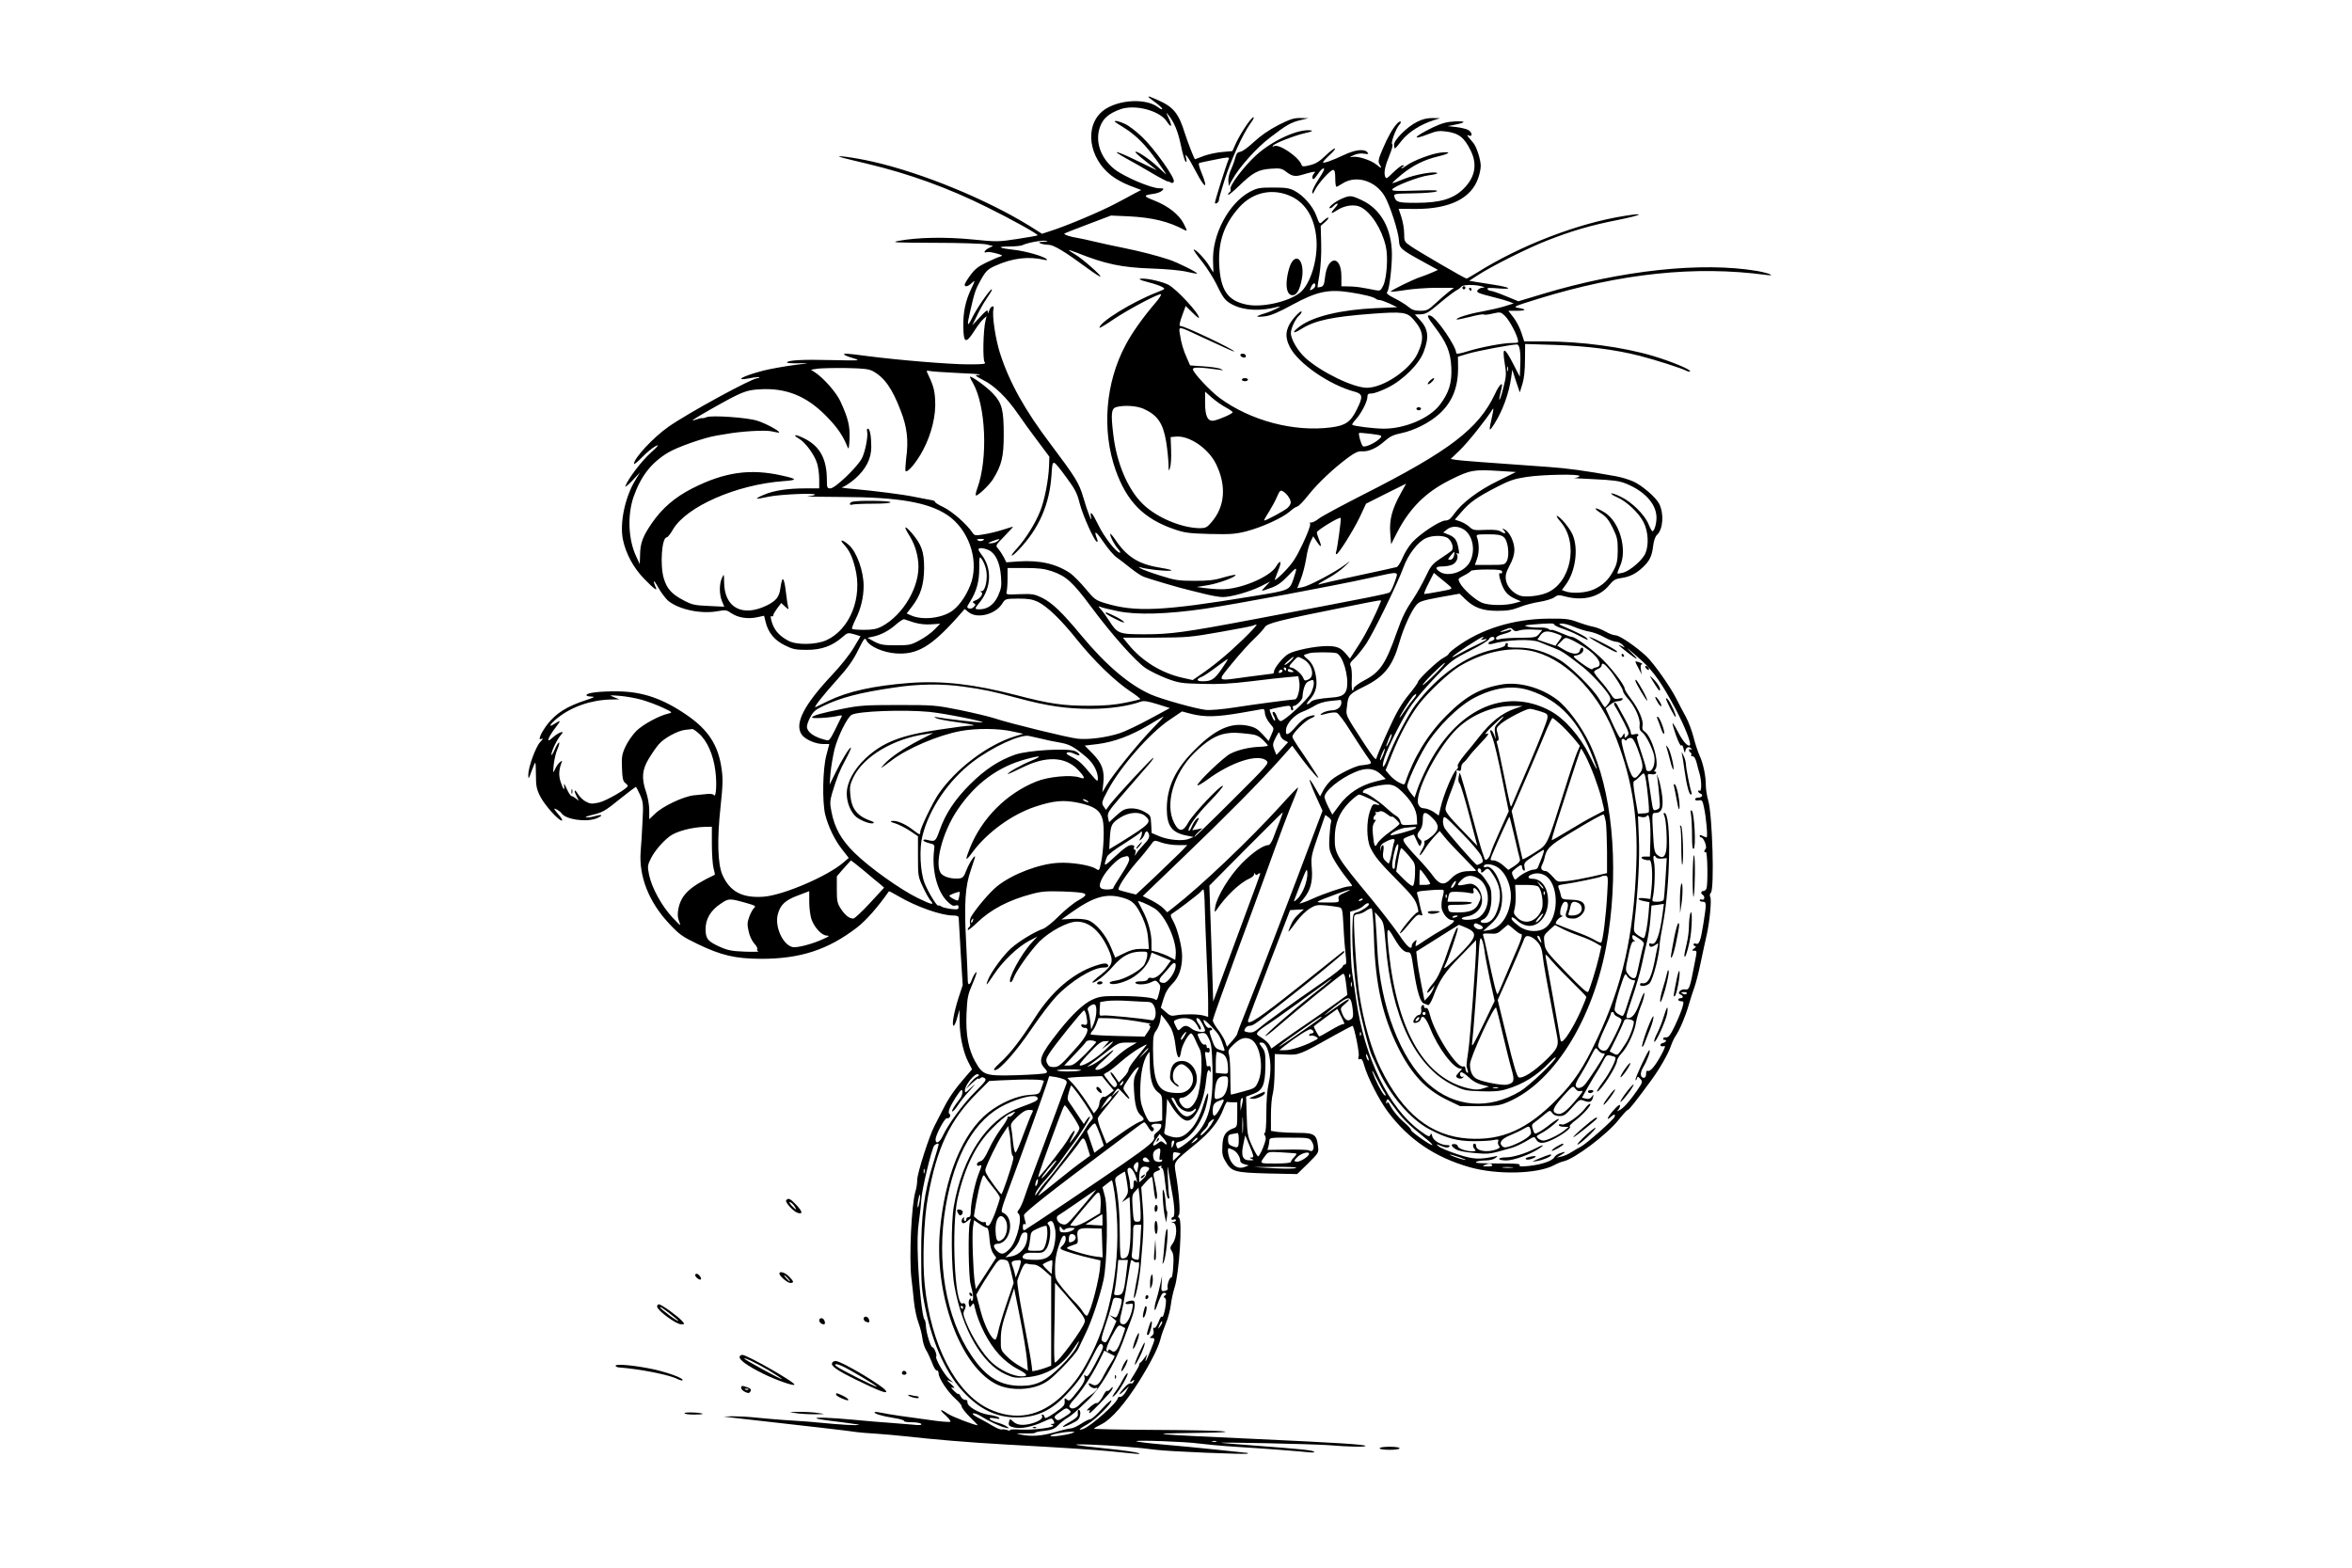<?xml version="1.0" encoding="UTF-8" standalone="no"?>
<svg xmlns="http://www.w3.org/2000/svg" version="1.0" width="1536pt" height="1024pt" viewBox="0 0 1536 1024" preserveAspectRatio="xMidYMid meet">
  <g transform="translate(0,1024) scale(0.1,-0.1)" fill="#000000" stroke="none">
    <path d="M7500 9607 c0 -2 20 -18 45 -36 25 -18 45 -37 45 -42 0 -6 -11 -2 -25 9 -89 70 -300 48 -382 -40 -107 -114 -57 -323 101 -423 48 -29 67 -38 140 -65 l29 -11 -39 -20 c-21 -12 -79 -43 -129 -69 -93 -50 -328 -149 -425 -179 l-55 -18 -76 48 c-283 176 -712 352 -1034 424 -123 28 -276 47 -190 24 22 -6 94 -23 160 -39 273 -65 529 -158 780 -283 166 -82 338 -178 331 -184 -2 -3 -62 -13 -133 -24 -123 -19 -134 -19 -293 -3 -175 17 -355 14 -480 -9 -56 -11 -28 -12 230 -13 166 0 315 -5 340 -10 l45 -11 -27 -13 c-28 -13 -40 -37 -14 -27 7 3 36 -1 62 -8 42 -12 46 -14 26 -21 -13 -3 -53 -21 -91 -39 -52 -25 -76 -44 -104 -83 -20 -27 -37 -55 -37 -61 0 -18 22 -13 47 11 23 21 23 19 -6 -42 -36 -77 -51 -149 -50 -239 1 -116 16 -121 77 -25 18 28 42 60 54 70 l21 19 -7 -30 c-15 -60 -19 -254 -6 -270 11 -13 -3 -15 -107 -15 -120 0 -460 28 -666 55 -124 17 -154 18 -143 8 4 -4 30 -15 59 -23 51 -16 47 -16 -144 -12 -188 5 -289 -1 -289 -16 0 -4 35 -6 78 -5 75 2 74 2 -35 -12 -61 -8 -149 -24 -195 -35 -139 -36 -203 -72 -88 -50 29 6 56 8 58 5 3 -3 -1 -5 -10 -5 -37 0 -451 -226 -583 -318 -98 -69 -225 -205 -225 -242 0 -6 24 13 53 43 29 30 68 62 87 72 28 14 22 5 -32 -44 -62 -57 -148 -171 -164 -217 -4 -10 16 6 45 36 l51 55 -30 -50 c-68 -111 -104 -281 -82 -389 19 -92 68 -184 140 -258 65 -67 92 -86 72 -49 -5 11 -10 26 -10 33 0 7 14 -12 30 -42 17 -30 45 -67 62 -83 69 -58 216 -90 327 -69 49 9 57 8 88 -14 43 -29 107 -39 167 -26 l46 10 11 -44 c17 -68 59 -118 126 -150 50 -25 69 -29 143 -29 96 0 166 26 231 83 34 30 37 30 77 19 l42 -13 -44 -74 c-25 -43 -87 -121 -143 -180 -185 -197 -246 -318 -197 -389 22 -31 90 -61 140 -61 l40 0 -19 -72 c-24 -89 -28 -302 -8 -388 20 -80 62 -167 111 -229 l43 -55 -35 -30 c-103 -89 -389 -212 -518 -223 -141 -11 -222 31 -272 142 -31 71 -36 229 -12 448 15 142 16 181 6 249 -22 151 -86 250 -225 346 -158 109 -290 154 -452 156 -118 1 -205 -9 -205 -25 0 -5 15 -9 33 -9 26 -1 19 -5 -38 -24 -122 -40 -193 -84 -250 -157 -18 -24 -39 -57 -45 -73 -9 -25 -8 -28 7 -22 12 5 10 -1 -9 -21 -30 -32 -78 -164 -78 -215 1 -31 2 -29 20 21 11 30 22 56 25 59 3 3 5 -33 5 -79 0 -72 4 -93 27 -139 28 -57 120 -160 142 -160 7 0 -1 16 -18 35 -17 20 -31 38 -31 41 0 8 38 -15 46 -27 26 -42 163 -62 231 -34 44 19 39 28 -8 15 -18 -6 -45 -10 -59 -9 -14 0 1 7 33 15 75 18 85 24 193 111 50 40 94 73 96 73 3 0 16 -24 28 -52 21 -48 22 -63 16 -173 -3 -66 -8 -154 -12 -195 -13 -162 52 -329 183 -470 69 -74 87 -87 188 -136 156 -75 246 -96 415 -97 257 0 437 59 626 204 60 46 138 135 209 237 2 2 30 -13 64 -33 116 -68 278 -125 355 -125 27 0 36 -4 37 -17 0 -10 6 -112 13 -228 l13 -210 -28 -85 c-30 -95 -45 -180 -31 -180 5 0 16 24 23 52 l15 53 1 -80 c1 -94 23 -197 57 -263 l24 -47 -35 -40 c-76 -87 -115 -143 -151 -214 -20 -40 -47 -92 -59 -115 -34 -64 -113 -310 -113 -353 0 -21 -5 -54 -11 -73 -27 -87 -43 -435 -27 -570 5 -41 13 -111 17 -155 5 -44 17 -105 29 -135 11 -30 23 -76 26 -103 3 -26 14 -59 23 -74 10 -15 27 -52 39 -82 11 -31 25 -55 32 -53 7 1 12 -8 12 -21 0 -30 63 -124 111 -165 21 -19 39 -40 39 -48 0 -9 24 -40 54 -70 30 -30 53 -54 52 -54 -21 0 -170 57 -197 76 -51 35 -59 29 -14 -11 21 -20 35 -38 32 -41 -3 -4 -46 -1 -94 5 -211 28 -311 43 -352 52 -24 5 -46 8 -49 5 -8 -9 48 -26 124 -38 40 -6 71 -15 68 -20 -3 -4 20 -8 50 -8 30 0 58 -5 62 -11 5 -8 -10 -10 -52 -5 -33 3 -99 8 -149 12 -49 3 -157 12 -239 20 -153 14 -253 18 -244 9 3 -3 45 -10 94 -16 49 -6 114 -14 144 -19 52 -7 53 -7 14 -9 -23 0 -86 3 -140 8 -133 13 -210 19 -329 26 -55 4 -138 11 -185 16 -47 5 -112 8 -145 8 l-60 -2 75 -9 c77 -9 172 -20 555 -63 121 -14 231 -27 245 -30 14 -2 70 -7 125 -10 55 -4 136 -11 180 -16 199 -22 410 -40 655 -54 415 -23 588 -35 685 -44 207 -21 210 -22 189 -12 -12 5 -93 17 -180 26 -252 26 -288 34 -134 29 150 -6 317 -19 429 -34 84 -11 592 -32 599 -25 3 3 1 5 -5 5 -5 0 -90 9 -189 20 -98 10 -257 26 -353 34 -95 8 -176 18 -180 22 -8 9 328 -3 409 -15 36 -5 142 -15 235 -21 209 -13 413 -29 480 -36 35 -3 45 -2 34 5 -15 9 -75 15 -429 42 -80 6 -156 12 -170 14 -61 7 597 -7 700 -15 132 -11 246 -13 237 -4 -9 9 -200 21 -722 45 -680 31 -726 35 -410 39 169 2 243 5 210 10 -27 5 -231 9 -453 10 -221 1 -400 5 -398 8 2 4 26 18 53 31 62 32 151 134 241 277 77 123 126 220 141 279 5 22 21 67 35 101 14 33 28 87 32 120 4 32 15 84 25 115 30 91 52 440 29 454 -8 5 -8 11 -1 19 11 13 0 154 -21 274 -12 75 -17 69 125 185 102 83 155 150 187 234 10 27 21 47 24 46 3 -2 20 -3 36 -3 l30 0 0 -80 c0 -77 -1 -81 -25 -90 -52 -20 -69 -46 -72 -113 -3 -50 0 -69 19 -101 40 -70 59 -75 276 -81 l193 -4 71 69 c70 70 71 70 65 115 -8 74 -25 85 -127 85 -48 0 -108 3 -134 6 l-46 7 0 101 c0 55 5 119 12 141 6 22 12 90 12 150 l1 110 75 -3 c84 -4 86 -3 318 127 62 35 114 62 116 60 12 -16 45 -179 39 -198 -5 -19 -3 -23 9 -19 10 4 18 -6 26 -38 21 -77 97 -227 154 -304 137 -183 308 -299 535 -364 180 -51 442 -45 552 13 20 11 47 22 61 25 72 15 287 177 362 273 27 34 54 63 58 63 8 0 49 51 151 190 55 74 113 176 130 225 7 22 21 52 31 67 28 41 66 131 87 206 11 37 27 87 36 112 9 24 28 96 41 160 13 63 31 144 39 180 20 87 34 231 24 251 -5 9 -3 21 4 28 24 24 10 508 -17 601 -9 30 -16 76 -16 102 0 60 -17 142 -41 193 -10 22 -28 75 -39 119 -11 43 -34 104 -51 135 -17 31 -45 83 -61 116 -39 78 -146 230 -195 277 -64 61 -176 138 -202 138 -13 0 -43 11 -65 24 -23 13 -59 28 -81 32 -22 4 -68 18 -103 31 -54 20 -80 23 -185 22 -233 -1 -447 -68 -609 -188 -27 -19 -48 -39 -48 -43 0 -4 -15 -15 -32 -24 -37 -18 -168 -143 -168 -159 0 -5 -28 -45 -63 -87 -48 -60 -79 -113 -134 -235 -40 -87 -73 -167 -75 -178 -2 -13 -24 14 -74 90 -133 205 -125 187 -117 254 7 70 14 78 109 125 134 66 188 133 233 291 27 95 80 211 113 246 19 21 44 28 151 48 l129 23 36 -35 c58 -56 113 -77 210 -77 65 0 97 5 145 24 34 14 93 29 132 35 38 6 81 19 95 29 23 17 30 17 75 5 117 -30 223 -2 286 77 24 30 39 39 75 44 55 7 99 29 142 70 45 42 60 73 68 140 4 35 14 62 25 72 40 36 47 139 14 204 -22 42 -112 120 -169 145 -29 13 -79 28 -112 34 -207 37 -316 52 -444 61 -425 30 -569 41 -601 46 l-35 6 59 57 c50 47 172 200 214 267 8 13 7 0 -2 -42 -24 -106 -23 -111 15 -51 54 86 95 199 109 302 l7 50 24 -74 25 -74 17 54 c11 35 17 90 17 158 l1 104 193 -6 c208 -7 393 -30 554 -71 105 -27 274 -81 306 -98 10 -5 21 -7 24 -4 10 10 -119 64 -239 100 -198 59 -469 96 -719 96 l-125 0 -18 55 c-9 30 -32 75 -51 100 l-35 45 57 0 c62 0 65 10 6 19 -35 6 -23 11 132 59 541 167 1028 218 1489 156 68 -9 19 12 -59 26 -361 61 -885 5 -1400 -150 l-159 -48 -83 34 c-45 19 -89 34 -97 34 -8 0 -18 5 -22 12 -5 8 13 9 72 4 99 -8 79 7 -31 24 -44 7 -98 15 -120 19 l-40 7 60 39 c90 58 325 176 449 224 161 63 283 99 461 134 159 32 189 50 46 27 -302 -47 -681 -192 -967 -372 -34 -21 -64 -38 -67 -38 -9 0 -316 178 -364 212 -41 28 -43 31 -43 82 0 29 -8 77 -18 107 l-18 55 111 -1 c223 0 364 69 409 203 9 25 16 60 16 78 0 41 -28 128 -49 151 -9 10 -22 26 -30 36 -12 15 -12 17 3 11 25 -10 20 23 -6 37 -12 7 -47 15 -78 19 l-55 6 40 8 c79 15 84 26 8 23 -57 -3 -87 -12 -145 -39 -126 -61 -145 -89 -30 -44 51 20 71 23 116 17 83 -11 119 -39 161 -126 44 -89 28 -173 -46 -247 -67 -67 -153 -93 -311 -93 -118 0 -131 4 -142 40 -5 19 0 20 122 22 70 1 138 6 152 12 19 9 -13 10 -133 6 -126 -4 -158 -3 -155 7 7 20 177 86 240 93 32 4 56 10 54 14 -10 15 -147 -9 -217 -38 -40 -17 -74 -29 -76 -27 -2 2 24 26 58 54 75 61 150 99 240 120 82 20 90 33 17 25 -58 -6 -183 -54 -222 -84 -13 -10 -28 -19 -33 -19 -4 0 -1 5 7 10 13 8 13 10 0 10 -8 0 -35 -21 -61 -46 -44 -43 -47 -45 -54 -25 -8 27 0 66 32 144 14 34 21 63 15 65 -12 4 23 100 45 125 21 23 10 33 -12 11 -28 -29 -62 -88 -96 -169 -27 -63 -30 -80 -21 -96 19 -31 14 -32 -18 -5 -37 30 -122 58 -159 51 -21 -4 -19 -2 9 11 21 10 48 14 68 10 29 -4 32 -3 22 9 -20 24 -80 17 -150 -16 -81 -38 -140 -59 -140 -49 0 4 20 26 45 49 24 22 39 41 32 41 -7 0 -35 -22 -62 -48 -37 -36 -63 -52 -100 -61 -39 -10 -50 -10 -54 0 -17 53 -150 143 -182 124 -7 -5 -10 -4 -6 3 10 16 144 68 212 83 38 8 52 14 37 17 -81 13 -255 -66 -362 -165 -79 -73 -172 -197 -164 -218 3 -7 1 -16 -5 -20 -6 -3 -11 -11 -11 -17 0 -6 33 20 73 59 89 86 123 105 208 111 61 4 70 2 101 -22 37 -28 58 -31 104 -17 16 5 43 12 59 16 24 5 28 4 18 -6 -14 -14 -17 -39 -5 -39 4 0 17 16 30 35 12 19 28 35 36 35 9 0 -2 -24 -30 -66 -24 -36 -44 -75 -44 -87 0 -18 3 -16 17 11 21 44 101 132 119 132 10 0 14 -14 14 -55 0 -30 3 -55 8 -55 4 0 20 9 37 20 89 59 217 21 278 -82 34 -58 90 -232 93 -288 2 -52 12 -60 162 -142 l93 -51 -38 -17 c-21 -9 -56 -23 -78 -30 -49 -16 -199 -90 -193 -95 2 -2 44 2 93 10 50 8 142 15 205 15 l115 0 -35 -27 c-19 -15 -58 -49 -86 -75 -46 -43 -56 -48 -99 -48 -36 0 -54 6 -78 26 -16 14 -57 39 -89 55 -47 24 -57 33 -48 43 13 16 30 156 30 246 -1 165 -72 293 -194 351 -72 34 -80 35 -138 9 -43 -19 -92 -60 -71 -60 6 0 16 7 23 15 7 8 17 15 23 15 6 0 1 -10 -10 -22 -37 -42 -35 -50 6 -23 51 34 117 43 158 22 68 -36 137 -143 163 -256 16 -68 7 -207 -17 -257 -17 -34 -20 -35 -53 -29 -19 4 -55 11 -80 15 -25 5 -66 9 -92 9 l-48 1 0 64 c0 143 -92 137 -107 -7 -5 -45 -10 -56 -26 -61 -12 -3 -22 -4 -23 -3 -1 1 5 40 13 86 8 52 13 129 11 200 l-3 116 28 24 c15 13 25 26 22 29 -3 3 -16 -5 -30 -18 -29 -27 -26 -29 -50 34 -22 59 -83 129 -140 159 -33 18 -57 22 -140 22 -89 0 -105 -3 -151 -27 -140 -74 -251 -284 -242 -459 2 -38 2 -69 1 -69 0 0 -12 19 -26 43 -26 44 -93 114 -101 106 -3 -3 22 -38 55 -79 32 -41 75 -109 95 -150 42 -88 56 -106 105 -131 75 -38 182 -43 294 -13 43 11 -31 -26 -82 -42 -29 -8 -53 -18 -53 -21 0 -3 24 -3 53 1 37 5 87 26 180 77 155 84 231 101 370 80 91 -14 157 -30 172 -43 5 -4 16 -8 25 -8 8 0 38 -11 65 -23 l50 -24 -143 -6 c-222 -10 -403 -53 -491 -117 -57 -42 -52 -56 7 -19 89 56 199 80 468 100 193 14 222 10 263 -36 68 -78 74 -125 29 -223 -50 -107 -222 -224 -331 -225 -87 0 -294 99 -400 193 -51 46 -97 123 -97 165 0 30 31 95 54 114 9 8 16 18 16 24 0 18 -61 -46 -81 -85 -25 -49 -24 -89 5 -146 54 -106 260 -248 424 -291 52 -15 54 -33 12 -117 -40 -81 -74 -104 -169 -116 -241 -31 -525 44 -727 193 -61 45 -174 166 -174 187 0 15 45 14 170 -3 33 -5 33 -5 10 6 -14 6 -64 13 -111 16 l-87 6 -20 46 c-25 55 -38 100 -47 160 -8 52 -12 52 133 -16 160 -75 222 -102 222 -99 0 13 -323 166 -349 166 -13 0 -11 14 16 88 l16 43 44 -43 c23 -23 43 -39 43 -34 0 30 -147 188 -200 216 -38 19 -125 40 -167 40 -38 0 -24 -8 41 -25 32 -8 69 -21 83 -28 25 -14 25 -14 -33 -37 -161 -63 -374 -194 -374 -231 0 -4 43 21 95 57 99 66 290 167 306 162 6 -2 -11 -28 -37 -58 -79 -92 -153 -196 -193 -273 -133 -248 -157 -559 -65 -819 73 -205 183 -316 379 -384 71 -25 98 -28 235 -32 134 -3 166 -1 238 17 103 27 235 87 284 129 19 18 42 32 49 33 8 0 41 34 74 76 61 77 167 177 264 248 40 29 63 39 85 37 43 -4 99 22 149 67 33 29 56 41 106 51 87 18 185 68 249 125 85 77 124 172 124 302 l-1 73 67 20 c60 18 283 60 318 60 18 0 26 -49 22 -138 l-3 -73 -44 86 c-57 111 -72 112 -55 5 12 -73 11 -88 -7 -157 -10 -42 -22 -79 -25 -82 -6 -6 -4 7 12 74 12 48 -14 25 -44 -40 -107 -226 -295 -370 -860 -656 -139 -71 -270 -141 -290 -157 -20 -16 -43 -27 -50 -25 -7 3 -10 -1 -6 -10 3 -9 -19 -67 -49 -130 -44 -93 -66 -126 -121 -183 -37 -38 -65 -60 -61 -49 4 11 16 41 26 68 21 53 10 63 -18 16 -40 -68 -236 -150 -356 -148 -34 0 -84 4 -112 8 l-50 7 75 12 c70 12 189 56 178 67 -2 2 -38 -5 -79 -17 -58 -18 -99 -22 -189 -22 -101 0 -128 4 -219 33 -58 18 -116 39 -130 47 -16 10 -18 13 -6 9 36 -12 155 -26 193 -23 27 2 9 8 -68 21 -135 22 -212 71 -286 181 -19 28 -34 45 -34 38 0 -19 29 -73 53 -99 11 -13 16 -23 10 -23 -23 0 -104 105 -140 180 -39 81 -58 101 -48 53 11 -52 -24 35 -50 126 -28 96 -49 130 -215 351 -168 222 -268 402 -329 591 -30 93 -54 251 -43 291 3 15 1 19 -9 16 -7 -2 -16 -15 -20 -29 -6 -19 -7 -20 -8 -5 -1 15 -12 8 -51 -35 l-51 -54 32 65 c17 36 44 83 59 105 36 54 42 65 36 65 -12 0 -100 -128 -127 -185 -33 -67 -36 -55 -13 43 28 124 36 146 72 209 31 54 43 65 94 88 110 49 212 62 318 38 17 -4 22 -2 15 4 -18 19 -141 54 -219 62 -98 11 -109 21 -23 21 37 0 75 4 85 9 29 15 126 33 152 28 18 -3 14 -5 -15 -6 -32 -2 -36 -4 -20 -11 11 -5 35 -9 53 -9 34 -1 107 -45 260 -158 41 -30 76 -52 78 -50 8 7 -117 116 -163 144 -24 14 -43 27 -43 29 0 2 24 -6 53 -17 186 -74 289 -96 487 -103 95 -3 192 -12 229 -21 35 -8 66 -14 68 -12 6 7 -128 73 -182 91 -89 29 -188 54 -295 76 -58 11 -141 30 -185 40 -44 11 -98 22 -119 26 -44 6 -91 22 -85 28 2 3 72 30 154 61 l150 57 115 -5 c157 -8 261 -34 363 -88 22 -12 21 -7 -3 40 -29 58 -100 114 -187 149 -79 31 -80 36 -9 46 22 3 47 12 55 21 14 13 12 15 -18 15 -54 0 -229 75 -292 124 -93 73 -131 186 -94 281 19 51 57 84 128 110 95 36 259 -6 307 -79 31 -48 38 -31 10 26 -14 29 -15 36 -5 23 42 -51 67 -110 86 -201 11 -54 25 -103 31 -109 7 -7 9 -1 4 20 -6 28 -5 29 8 11 9 -10 33 -54 56 -97 60 -115 82 -119 36 -6 -17 41 -21 60 -13 63 7 2 54 12 105 22 83 17 92 17 86 3 -20 -49 -94 -284 -90 -288 8 -8 26 7 26 21 0 7 16 64 36 127 42 132 118 299 168 370 20 26 29 46 21 43 -19 -7 -83 -104 -114 -170 l-23 -51 -67 -6 c-37 -3 -91 -15 -121 -26 -30 -12 -56 -21 -56 -21 -5 0 -48 112 -66 168 -40 130 -74 173 -176 218 -55 24 -62 27 -62 21z m937 -652 c93 -46 149 -142 160 -275 11 -136 -40 -300 -110 -354 -76 -58 -246 -96 -344 -76 -126 25 -173 94 -181 266 -6 148 32 258 129 368 91 103 224 130 346 71z m153 -580 c0 -8 -9 -19 -20 -25 -18 -10 -19 -9 -8 15 12 27 28 33 28 10z m1085 -5 c22 -6 25 -8 9 -9 -12 0 -27 -7 -33 -15 -13 -16 0 -21 114 -50 33 -8 74 -20 90 -26 l30 -12 -60 -19 c-33 -10 -99 -25 -147 -34 -83 -14 -174 -43 -165 -52 3 -2 41 6 86 17 44 12 85 19 90 16 5 -4 32 -1 60 6 48 11 52 10 77 -13 27 -25 71 -104 85 -151 7 -27 7 -28 -34 -28 -61 0 -208 -28 -294 -55 -48 -15 -73 -19 -73 -11 0 43 -126 228 -166 243 -31 12 -24 -8 24 -70 80 -105 105 -166 110 -266 5 -102 -15 -166 -75 -245 -67 -88 -227 -156 -365 -156 -65 0 -198 17 -207 25 -2 3 7 18 21 33 35 36 78 119 78 148 0 20 5 24 29 24 15 0 62 17 102 37 102 50 208 156 237 236 37 97 29 151 -29 212 l-29 31 40 1 c33 2 52 13 121 72 45 38 94 75 108 83 14 7 30 19 34 25 9 14 83 16 132 3z m172 -552 c-3 -7 -5 -2 -5 12 0 14 2 19 5 13 2 -7 2 -19 0 -25z m-4149 -1 c77 -41 129 -114 185 -262 41 -105 51 -193 35 -308 -5 -43 -7 -81 -4 -84 13 -13 73 59 114 137 56 105 86 230 79 330 -4 67 -12 93 -55 184 -3 4 9 6 24 2 16 -3 94 -8 174 -12 80 -3 147 -8 149 -10 2 -2 -6 -4 -19 -4 -16 0 -3 -10 40 -32 75 -37 155 -115 230 -224 30 -44 88 -124 129 -178 l74 -99 -2 -61 c-4 -94 -29 -222 -58 -295 -31 -79 -97 -184 -154 -246 -50 -54 -38 -61 13 -7 133 139 202 296 215 489 7 109 4 110 99 -18 55 -75 69 -101 85 -167 20 -78 97 -250 113 -251 4 -1 5 6 2 15 -25 64 -12 60 38 -13 31 -46 71 -93 90 -105 18 -13 58 -43 87 -67 30 -24 68 -50 85 -57 30 -13 248 -77 294 -87 14 -3 61 -15 105 -26 44 -11 98 -21 120 -21 55 0 177 35 250 71 l59 30 -29 -31 c-34 -36 -35 -35 35 -10 41 14 70 35 113 80 60 64 62 62 34 -22 -26 -74 -23 -73 -262 -112 -595 -98 -772 -106 -970 -45 -59 18 -69 25 -125 93 -34 41 -78 85 -98 100 -92 63 -200 88 -340 79 l-80 -6 -17 34 c-10 19 -26 43 -36 55 -19 20 -19 21 41 82 33 34 58 62 56 62 -2 0 -32 -9 -66 -20 -34 -11 -90 -25 -124 -30 -57 -10 -62 -9 -76 12 -38 56 -131 137 -188 165 -34 16 -59 32 -56 36 3 3 -11 9 -32 12 -22 4 -68 13 -104 20 -71 15 -259 39 -405 52 -49 4 -79 9 -65 11 13 2 50 26 82 53 73 64 108 132 108 210 0 70 -9 119 -22 119 -6 0 -8 -8 -5 -19 7 -30 -12 -130 -34 -174 -29 -57 -175 -197 -206 -197 -21 0 -23 4 -23 55 0 135 -44 218 -143 269 -60 31 -90 31 -38 0 42 -25 100 -105 117 -160 8 -26 14 -73 14 -106 l0 -58 -92 0 c-114 0 -206 -14 -270 -42 -27 -11 -47 -22 -45 -25 2 -2 37 4 78 13 73 15 315 26 301 12 -4 -4 -25 -8 -47 -10 -22 -2 77 -3 220 -4 373 -1 568 -35 693 -119 133 -90 202 -278 158 -430 -23 -76 -75 -157 -126 -194 -69 -50 -198 -64 -272 -30 l-27 12 34 44 c58 75 79 144 80 253 0 107 -16 152 -81 229 -44 50 -55 48 -22 -6 38 -59 59 -120 65 -188 14 -150 -96 -341 -239 -417 -33 -17 -59 -22 -115 -22 -40 0 -75 3 -78 6 -4 3 7 32 23 64 34 68 52 143 52 217 0 97 -45 222 -96 267 -43 38 -67 39 -32 3 34 -37 53 -76 72 -150 51 -195 -33 -405 -188 -475 -67 -30 -193 -32 -246 -4 -65 34 -99 75 -114 139 -4 19 -3 26 4 22 5 -3 10 -1 10 6 0 7 12 27 26 46 l26 34 25 -23 c24 -21 25 -22 20 -3 -3 11 -9 49 -13 85 -8 76 -19 113 -27 90 -3 -8 -8 -32 -11 -54 -7 -55 -28 -81 -89 -111 -159 -77 -276 -15 -278 150 -1 59 -1 59 -14 30 -19 -40 -18 -107 0 -152 l15 -36 -103 5 c-93 4 -109 8 -165 38 -76 40 -107 75 -127 142 -26 87 -13 268 19 268 6 0 25 23 41 52 88 149 413 292 718 315 97 7 96 14 -3 36 -209 48 -379 24 -591 -84 -113 -58 -195 -129 -262 -226 -59 -86 -76 -130 -77 -208 l-2 -60 -23 50 c-52 109 -59 270 -17 391 48 135 115 222 227 289 61 36 235 97 315 110 25 4 52 9 61 10 97 18 253 27 296 18 26 -6 50 -10 51 -8 8 8 -88 60 -143 77 -65 21 -299 37 -331 23 -11 -5 -23 -7 -28 -6 -5 1 -23 -3 -39 -9 -46 -16 -29 -4 95 67 202 114 229 125 318 130 172 11 307 -43 436 -175 72 -73 110 -128 141 -207 5 -13 9 7 11 59 3 83 -8 131 -58 241 -26 59 -110 155 -168 193 l-26 17 44 7 c25 3 108 5 185 4 111 -2 147 -6 173 -19z m2307 -238 c25 -13 45 -28 45 -32 0 -9 -83 -46 -121 -54 -41 -8 -59 26 -59 115 l0 74 45 -40 c24 -21 65 -50 90 -63z m-535 -10 c90 -41 126 -94 146 -216 8 -49 14 -113 15 -143 1 -50 2 -52 10 -25 6 17 9 68 7 115 l-3 85 33 3 c88 9 214 -77 264 -180 69 -142 58 -279 -32 -381 -27 -32 -38 -37 -74 -37 -120 1 -284 70 -374 159 -98 96 -171 270 -192 456 -16 135 -12 167 20 176 51 14 134 9 180 -12z m1544 -190 c-28 -31 -102 -65 -114 -53 -11 11 -31 80 -24 86 1 2 37 -1 78 -6 70 -9 74 -11 60 -27z m789 -216 l97 -6 -117 -58 c-128 -62 -235 -143 -286 -215 -23 -33 -37 -44 -58 -44 -34 0 -162 -84 -215 -141 -22 -24 -51 -70 -64 -102 -13 -31 -31 -59 -39 -61 -9 -3 -124 -28 -255 -56 -132 -28 -244 -54 -248 -56 -4 -3 -8 -3 -8 0 0 3 28 20 61 38 34 18 83 52 108 76 45 42 45 43 6 14 -65 -49 -237 -140 -277 -147 l-36 -7 23 59 c13 32 28 92 35 134 6 42 19 92 29 111 l17 35 23 -34 c28 -43 36 -38 16 10 -8 20 -15 42 -15 50 0 13 147 103 156 94 4 -4 -22 -201 -31 -224 -2 -7 -1 -13 3 -13 13 0 112 158 153 244 l40 86 131 66 131 65 -35 -63 c-57 -103 -75 -171 -69 -258 l6 -75 38 75 c83 161 187 265 347 345 131 66 156 70 333 58z m512 -33 c-3 -5 -18 -11 -33 -12 -15 -1 43 -4 128 -8 125 -6 165 -11 209 -29 115 -47 189 -123 198 -206 5 -41 -11 -105 -26 -105 -3 0 -15 21 -25 46 -25 61 -108 144 -179 178 -32 16 -60 26 -64 23 -3 -4 14 -15 38 -25 62 -27 143 -103 173 -164 30 -59 35 -147 12 -201 -17 -43 -99 -114 -144 -127 -20 -5 -37 -8 -39 -6 -2 1 6 25 18 51 47 107 -4 285 -99 346 -62 39 -88 37 -29 -2 36 -23 54 -46 79 -97 29 -59 33 -76 33 -147 -1 -66 -5 -89 -27 -130 -33 -63 -70 -98 -132 -126 -50 -22 -141 -28 -185 -11 l-21 8 25 34 c65 88 85 239 44 330 -20 44 -84 120 -102 120 -5 0 7 -18 26 -40 118 -138 66 -399 -93 -463 -52 -21 -141 -30 -176 -17 -46 18 -82 58 -89 100 -5 31 -1 49 24 97 21 38 31 72 31 101 0 51 -31 117 -63 133 -18 9 -20 9 -9 -2 21 -22 13 -30 -13 -13 -19 12 -43 15 -104 13 -72 -4 -82 -2 -104 19 -14 13 -41 29 -61 36 l-35 12 45 52 c55 63 98 93 229 161 81 42 117 54 190 65 108 17 359 21 350 6z m-1901 -134 c22 -34 20 -48 -6 -74 -20 -18 -138 -82 -152 -82 -3 0 10 25 30 55 19 31 44 76 54 101 17 39 22 44 38 35 11 -6 27 -21 36 -35z m1136 -209 c66 -33 90 -138 50 -216 -34 -67 -144 -103 -198 -65 -33 23 -27 34 18 34 21 0 51 5 65 12 27 12 42 48 29 69 -5 8 -3 9 6 4 10 -6 11 0 5 31 -10 56 -22 74 -63 91 l-37 15 24 19 c27 22 65 24 101 6z m270 -55 c29 -23 40 -119 20 -158 -13 -23 -18 -24 -111 -24 l-97 0 15 43 c14 40 13 102 -2 140 -6 15 1 17 73 17 62 0 85 -4 102 -18z m-362 -9 c27 -23 38 -67 20 -82 -7 -6 -40 -29 -72 -50 -52 -35 -63 -48 -96 -119 -21 -44 -56 -106 -77 -138 -53 -78 -75 -122 -111 -224 -73 -207 -109 -260 -212 -314 -38 -20 -70 -44 -70 -52 0 -7 -3 -14 -7 -14 -5 0 -7 31 -5 69 2 38 -1 78 -7 89 -8 16 -4 25 26 53 19 19 53 61 75 94 50 76 206 396 243 498 31 86 96 170 150 193 44 19 119 18 143 -3z m-3037 -12 c-8 -5 -20 -7 -28 -4 -21 8 -15 13 15 13 20 0 23 -3 13 -9z m93 -6 c-10 -8 -30 -14 -44 -14 -22 0 -21 2 10 14 47 18 58 18 34 0z m-54 -60 c43 -22 71 -84 77 -170 5 -63 2 -79 -19 -127 -27 -58 -69 -88 -122 -88 -33 0 -33 3 4 48 75 94 79 221 10 309 -11 14 -20 30 -20 34 0 14 38 10 70 -6z m3035 -37 c-4 -14 -13 -24 -25 -24 -17 0 -16 2 4 27 25 31 29 30 21 -3z m-3056 -85 c14 -55 -3 -143 -27 -144 -11 0 -12 -3 -5 -6 19 -7 -3 -42 -35 -54 -21 -8 -23 -12 -12 -19 13 -8 13 -11 -1 -25 -8 -9 -23 -13 -32 -9 -14 5 -14 10 7 42 44 71 61 132 61 219 0 80 1 82 17 60 9 -12 22 -41 27 -64z m430 -14 c93 -32 135 -69 254 -229 138 -186 294 -361 360 -405 29 -19 90 -49 137 -67 78 -29 97 -32 230 -35 108 -3 189 1 320 17 96 12 205 24 242 27 l67 6 6 -35 c8 -41 -10 -114 -27 -116 -50 -4 -282 -35 -396 -53 -76 -12 -159 -19 -187 -16 -64 7 -287 69 -360 101 -141 63 -291 190 -454 386 -124 150 -191 214 -257 246 -48 23 -62 26 -144 23 -87 -4 -91 -3 -86 16 3 11 6 50 6 88 l0 67 113 0 c89 0 127 -5 176 -21z m2941 -5 c0 -8 -4 -12 -10 -9 -14 9 -12 -16 5 -66 20 -54 40 -77 89 -100 l39 -17 -43 -12 c-63 -17 -168 -15 -212 3 -44 18 -124 90 -144 129 -14 27 -14 28 25 48 22 11 42 24 46 30 3 6 49 10 106 10 83 0 99 -3 99 -16z m-701 -63 c-11 -33 -26 -64 -33 -70 -11 -9 -119 -31 -881 -175 -459 -87 -551 -99 -718 -99 -170 0 -179 3 -234 89 -17 27 -41 60 -53 73 -19 21 -20 23 -4 17 11 -5 62 -17 114 -28 123 -26 322 -20 569 16 200 30 841 149 1071 200 209 46 193 48 169 -23z m362 -32 c16 -16 11 -18 -71 -33 -48 -9 -92 -16 -98 -16 -5 0 7 31 27 69 l35 69 45 -37 c25 -20 53 -43 62 -52z m-2693 -100 c62 -31 149 -114 257 -249 110 -137 243 -266 344 -334 40 -26 70 -50 68 -53 -3 -2 -47 -13 -98 -23 -68 -14 -135 -20 -240 -20 -167 0 -256 13 -474 70 -273 71 -480 95 -695 79 -235 -18 -402 -55 -530 -117 -41 -20 -79 -39 -84 -41 -18 -7 56 86 144 183 65 72 101 122 133 187 43 86 45 87 57 63 21 -38 109 -76 190 -82 138 -10 230 44 398 231 l52 59 26 -21 c57 -45 175 -14 219 56 20 32 21 32 104 33 67 0 94 -5 129 -21z m2240 3 c-37 -93 -94 -206 -142 -281 l-60 -93 -25 30 c-36 42 -61 52 -125 52 -76 0 -214 -28 -253 -52 -34 -20 -93 -93 -93 -115 0 -7 -4 -13 -9 -13 -4 0 -75 -9 -156 -20 -219 -30 -210 -38 -109 87 48 59 112 130 143 159 31 29 62 63 70 76 14 27 91 46 546 137 219 44 218 44 213 33z m-3049 -138 c35 -10 75 -15 113 -12 l58 4 -36 -37 c-20 -21 -64 -53 -98 -71 -57 -31 -67 -33 -156 -33 -82 0 -101 4 -140 24 l-45 25 38 8 c51 11 104 39 152 82 22 19 45 33 50 31 6 -2 34 -11 64 -21z m4181 -13 c0 -5 24 -17 53 -27 28 -9 75 -28 102 -43 68 -35 72 -37 58 -20 -11 13 -52 34 -158 80 -27 12 -28 13 -9 16 12 2 49 -7 82 -21 33 -14 80 -29 104 -32 23 -4 67 -20 96 -37 29 -16 64 -29 77 -29 13 0 32 -10 42 -21 18 -19 17 -20 -4 -8 -37 19 -26 7 37 -42 68 -53 78 -52 23 1 -55 52 -9 17 66 -51 78 -70 136 -153 223 -317 60 -113 105 -227 94 -238 -12 -12 -45 24 -75 82 -19 37 -36 65 -38 62 -2 -2 8 -39 23 -81 15 -42 30 -71 34 -65 4 7 11 -2 15 -22 7 -28 9 -30 12 -10 5 23 27 30 39 10 4 -7 3 -8 -4 -4 -7 4 -12 3 -12 -3 0 -5 5 -13 10 -16 6 -4 8 -11 5 -16 -4 -5 1 -9 9 -9 10 0 19 -16 26 -42 6 -24 15 -59 21 -78 12 -47 12 -113 -1 -105 -5 3 -10 2 -10 -3 0 -6 7 -13 16 -16 20 -8 9 -26 -17 -26 -10 0 -19 -5 -19 -11 0 -7 10 -9 24 -7 21 4 25 0 34 -46 15 -68 26 -196 17 -196 -3 0 -15 5 -26 10 -13 7 -19 7 -19 0 0 -5 5 -10 10 -10 16 0 40 -63 29 -74 -12 -13 -12 -29 1 -21 11 7 15 -212 4 -239 -3 -9 -12 -16 -20 -16 -16 0 -19 -16 -4 -25 16 -10 12 -38 -5 -31 -8 3 -15 1 -15 -4 0 -6 9 -10 20 -10 25 0 25 -11 4 -144 -18 -113 -27 -138 -49 -130 -8 4 -15 1 -15 -5 0 -6 5 -11 12 -11 6 0 3 -7 -8 -15 -17 -13 -17 -14 -1 -15 21 0 21 3 2 -92 -28 -150 -34 -165 -59 -161 -28 6 -57 -24 -32 -33 20 -8 21 -24 1 -24 -8 0 -15 -4 -15 -10 0 -5 9 -10 19 -10 17 0 18 -4 9 -37 -5 -21 -27 -74 -48 -119 -30 -63 -43 -81 -59 -80 -11 1 -20 -3 -20 -9 1 -5 5 -9 10 -7 5 1 9 -2 9 -7 0 -5 -9 -11 -21 -14 -12 -3 -18 -10 -15 -16 4 -6 14 -7 23 -4 12 5 6 -13 -21 -63 -40 -72 -72 -108 -87 -98 -5 3 -9 -6 -9 -20 0 -16 -6 -26 -14 -26 -25 0 -27 32 -5 69 27 45 51 111 40 111 -9 0 -91 -175 -90 -193 0 -6 4 -4 8 6 6 18 7 18 24 -1 16 -18 15 -21 -24 -78 -49 -70 -86 -112 -114 -126 -16 -9 -18 -8 -7 3 6 7 12 20 12 28 -1 10 -16 -1 -40 -28 -40 -44 -56 -78 -22 -48 23 21 33 22 26 2 -8 -21 -184 -176 -220 -195 -16 -8 -45 -25 -64 -37 -19 -12 -48 -25 -65 -28 l-30 -6 28 16 c36 21 34 27 -3 13 -17 -5 -35 -18 -40 -28 -13 -23 -86 -48 -168 -56 -48 -5 -63 -4 -58 5 5 8 -16 11 -81 11 -182 1 -215 2 -202 11 8 5 35 9 60 9 26 0 53 7 65 16 18 15 18 15 -6 10 -100 -21 -138 -19 -240 14 -55 18 -111 41 -123 51 -22 19 -22 19 17 3 27 -11 42 -12 49 -5 8 8 5 11 -10 11 -42 0 -92 29 -99 57 -6 22 -8 24 -13 10 -6 -15 -15 -11 -66 26 -206 150 -364 476 -419 862 -9 61 -20 139 -26 175 -5 36 -10 139 -11 230 l-2 165 35 10 c19 6 43 18 52 28 18 18 36 23 36 10 -1 -12 -49 -44 -78 -52 -27 -7 -27 -9 -30 -107 -4 -123 13 -332 39 -484 20 -112 73 -318 90 -349 5 -9 22 -46 38 -83 74 -168 213 -331 339 -396 109 -57 180 -76 287 -76 50 0 107 3 127 7 32 7 37 5 32 -8 -4 -8 -1 -21 5 -29 9 -11 5 -16 -20 -25 -61 -21 -129 -8 -129 24 0 8 -4 15 -10 15 -14 0 -13 -23 2 -38 9 -9 5 -12 -19 -12 -40 0 -93 19 -93 34 0 6 -9 12 -20 13 -28 2 -25 -13 6 -33 16 -11 60 -20 122 -25 99 -9 96 -9 246 34 22 6 63 26 93 43 50 31 54 32 63 14 18 -33 47 -33 113 -2 65 32 125 78 108 84 -6 1 13 22 43 44 52 40 106 104 89 104 -5 0 -18 -12 -30 -28 -36 -49 -130 -114 -153 -107 -11 4 -20 2 -20 -4 0 -6 15 -11 33 -11 l32 -1 -25 -20 c-35 -30 -116 -69 -140 -69 -12 0 -28 7 -36 15 -13 12 -11 16 18 31 42 21 118 82 118 95 0 5 -23 -9 -52 -31 -28 -23 -64 -48 -79 -55 -26 -14 -28 -14 -38 17 -9 26 -8 33 7 44 10 7 38 29 62 49 42 35 43 35 57 15 9 -13 25 -20 48 -20 28 0 41 9 82 56 46 52 50 55 78 44 36 -14 51 -8 58 22 6 22 5 22 -8 4 -10 -13 -21 -17 -39 -12 l-25 6 41 73 c22 39 49 83 58 97 10 14 27 45 39 68 20 39 25 43 49 37 15 -4 29 -8 31 -11 10 -10 -36 -102 -80 -160 -26 -35 -44 -64 -39 -64 22 0 130 167 130 201 0 9 13 31 30 49 39 41 86 142 94 201 4 25 18 72 31 105 14 32 24 70 24 84 0 15 -12 -8 -29 -55 -27 -76 -49 -105 -77 -105 -18 0 -18 2 27 135 23 66 50 161 61 210 10 50 26 117 34 151 8 34 19 101 23 150 l7 89 41 5 40 6 -8 -61 c-19 -145 -43 -210 -73 -199 -8 4 -15 2 -15 -3 0 -20 14 -23 38 -7 22 15 24 15 19 -3 -3 -10 -8 -34 -12 -53 -27 -153 -50 -200 -92 -192 -7 2 -13 -2 -13 -8 0 -17 46 -11 63 8 24 26 66 196 66 262 0 8 9 60 19 115 51 253 58 735 11 735 -6 0 -6 -7 0 -18 12 -23 21 -175 12 -227 -7 -46 -27 -55 -59 -28 -18 16 -21 34 -27 146 -7 123 -6 127 13 127 42 0 55 28 48 102 -4 37 -14 87 -21 110 l-15 43 6 -45 c3 -25 8 -75 11 -112 5 -65 5 -68 -18 -77 -23 -8 -24 -7 -35 68 -6 42 -14 97 -18 122 -8 46 -7 46 17 42 14 -3 28 0 31 6 4 6 2 11 -5 11 -8 0 -8 4 1 15 30 36 -22 218 -72 248 -12 8 -15 19 -11 38 6 34 -25 107 -77 176 -22 29 -40 58 -40 65 0 25 -99 151 -167 212 -72 65 -158 126 -178 126 -7 0 -38 11 -70 25 -32 14 -60 23 -63 21 -3 -3 -12 -1 -19 6 -8 6 -35 11 -60 9 -25 -1 -60 2 -77 6 -27 7 -23 9 34 14 108 9 140 9 140 0z m-2034 -99 c-101 -97 -188 -169 -279 -231 l-48 -33 -67 15 c-138 31 -265 110 -353 218 l-36 44 216 0 c204 1 228 3 425 38 115 20 212 39 214 42 3 3 11 5 18 5 6 0 -34 -44 -90 -98z m1766 64 c9 -10 20 -11 39 -4 14 5 54 8 89 6 l62 -3 -20 -25 c-19 -23 -26 -25 -124 -26 -56 0 -115 -4 -130 -8 -21 -6 -28 -5 -28 6 0 9 20 19 50 27 28 7 50 17 50 23 0 6 -7 7 -17 3 -10 -4 -29 -9 -43 -12 -18 -2 -15 1 10 11 46 18 47 18 62 2z m291 -28 c32 -12 32 -12 6 -47 l-21 -29 -59 20 -59 20 20 29 c22 30 47 32 113 7z m-493 -29 c-12 -9 -11 -10 8 -6 38 9 24 -3 -40 -33 -35 -16 -87 -43 -117 -60 -29 -17 -50 -27 -46 -21 9 15 186 131 200 131 5 0 3 -5 -5 -11z m80 0 c0 -6 -9 -13 -20 -16 -11 -3 -20 -10 -20 -15 0 -6 10 -7 23 -4 96 28 260 34 310 12 18 -7 58 -24 90 -36 56 -22 72 -32 188 -122 57 -43 157 -152 179 -193 10 -19 9 -27 -5 -49 -10 -14 -20 -26 -24 -26 -3 0 -19 24 -36 52 -40 69 -186 214 -260 258 -90 53 -177 79 -267 80 -65 0 -76 2 -72 15 4 8 1 15 -5 15 -6 0 -11 -6 -11 -13 0 -9 -28 -20 -78 -30 -180 -39 -365 -171 -509 -362 -50 -66 -147 -254 -184 -355 -24 -67 -40 -60 -18 8 25 77 128 279 177 347 27 39 97 120 156 182 101 106 113 115 225 172 65 33 121 67 125 76 6 17 36 21 36 4z m584 -54 c92 -58 131 -124 81 -134 -11 -2 -23 -7 -26 -12 -3 -5 -34 12 -69 38 -58 43 -62 48 -40 51 30 5 50 20 50 38 0 21 -17 17 -23 -6 -7 -28 -49 -26 -103 6 l-45 27 26 27 c26 27 28 28 61 14 19 -8 58 -30 88 -49z m-353 -25 c213 -40 431 -251 545 -525 118 -287 163 -545 150 -876 -17 -461 -90 -785 -257 -1137 -88 -186 -148 -277 -257 -388 -196 -201 -362 -275 -582 -261 -245 16 -428 162 -574 459 -61 124 -112 305 -140 493 -17 113 -40 479 -32 501 3 8 15 14 27 14 11 0 34 9 50 21 16 11 33 18 37 15 5 -3 12 -92 15 -198 9 -299 56 -506 159 -713 87 -173 180 -272 318 -339 l85 -41 125 0 c113 1 131 3 188 27 314 133 579 577 656 1101 69 464 21 941 -124 1243 -54 112 -147 237 -213 285 -104 78 -245 116 -354 99 -146 -24 -241 -77 -368 -205 -121 -122 -212 -271 -268 -437 -5 -15 -8 -15 -41 1 -19 10 -47 32 -61 49 l-26 31 41 103 c50 126 115 246 175 326 60 79 198 209 268 251 153 91 318 127 458 101z m-1264 -16 c41 -11 83 -150 69 -228 -8 -42 -32 -58 -96 -62 -87 -7 -128 -15 -140 -29 -7 -8 -17 -15 -23 -15 -6 0 -1 10 10 23 42 45 56 87 49 145 -8 64 -26 103 -62 131 -18 15 -22 22 -13 25 8 2 21 7 29 9 21 8 151 8 177 1z m-293 -45 c-10 -11 -28 -25 -39 -31 -12 -5 -7 3 13 21 37 35 55 42 26 10z m76 6 c58 -30 80 -113 35 -133 -23 -11 -27 -9 -35 12 -9 24 -59 66 -79 66 -17 0 -13 12 16 42 31 33 26 32 63 13z m-534 -68 c-46 -65 -64 -77 -123 -77 -40 0 -43 14 -5 29 15 6 59 36 97 65 39 29 71 52 73 51 2 -2 -17 -32 -42 -68z m1394 -32 c-41 -41 -76 -72 -79 -70 -6 6 133 145 145 145 5 0 -25 -34 -66 -75z m1142 30 c36 -43 88 -127 88 -141 0 -7 14 -28 30 -46 46 -50 83 -131 78 -172 -3 -26 1 -38 15 -48 21 -14 58 -82 76 -140 16 -49 0 -113 -29 -115 -13 -1 -20 4 -20 15 0 9 -16 61 -34 115 -19 53 -30 97 -25 97 5 0 9 5 9 10 0 6 -11 8 -25 4 -20 -5 -25 -2 -25 12 0 11 -17 48 -36 84 -20 36 -41 75 -48 87 -6 13 -14 23 -18 23 -12 0 -9 -13 7 -36 8 -12 30 -54 51 -94 33 -66 35 -74 20 -88 -15 -15 -16 -15 -16 3 -1 18 -1 19 -11 3 -5 -10 -13 -18 -18 -18 -4 0 -27 43 -51 96 l-44 97 28 23 c15 13 38 24 51 24 13 0 27 5 31 12 5 8 -2 9 -24 5 -28 -6 -33 -2 -53 30 -13 20 -42 59 -66 85 -24 27 -43 53 -43 59 0 5 11 14 25 19 14 5 25 17 25 25 0 21 20 9 52 -30z m-2112 5 c0 -5 -2 -10 -4 -10 -3 0 -8 5 -11 10 -3 6 -1 10 4 10 6 0 11 -4 11 -10z m-31 -21 c-16 -10 -23 -4 -14 10 3 6 11 8 17 5 6 -4 5 -9 -3 -15z m71 11 c12 -8 11 -10 -7 -10 -13 0 -23 5 -23 10 0 13 11 13 30 0z m140 -85 c0 -14 -9 -43 -19 -63 -21 -42 -173 -182 -197 -182 -8 0 -20 14 -25 30 -6 17 -15 30 -20 30 -12 0 -11 -7 2 -32 6 -11 8 -22 5 -25 -3 -4 -13 11 -21 32 -9 20 -15 38 -13 40 5 4 107 25 123 25 8 0 15 -7 15 -15 0 -8 4 -15 10 -15 5 0 7 7 4 15 -4 9 0 15 8 15 15 0 53 39 54 55 3 54 18 94 37 103 33 16 37 14 37 -13z m-2288 -20 c134 -19 180 -28 359 -76 190 -51 315 -69 474 -69 122 0 245 18 325 47 19 7 46 3 107 -16 l83 -26 -133 -72 c-72 -39 -160 -81 -194 -92 -85 -28 -206 -44 -276 -36 -63 7 -447 101 -542 133 -33 11 -134 35 -225 54 -159 32 -173 33 -405 33 -212 0 -254 -3 -358 -24 -141 -28 -200 -45 -204 -57 -3 -10 125 -2 175 11 13 3 22 2 20 -2 -84 -171 -79 -163 -107 -156 -74 18 -121 51 -121 87 0 12 10 40 23 64 18 34 35 48 82 70 117 56 239 88 465 121 154 24 313 26 452 6z m3701 -26 c193 -64 321 -202 412 -444 37 -97 31 -92 -26 23 -61 125 -163 240 -257 290 -295 157 -614 9 -804 -373 -25 -49 -53 -114 -62 -142 l-18 -53 -24 29 c-13 16 -24 36 -24 44 0 28 66 173 120 263 74 123 216 264 322 318 134 68 250 82 361 45z m-760 -52 c-11 -12 -37 -47 -57 -77 -20 -30 -36 -51 -36 -47 0 10 65 112 88 140 9 9 18 15 20 12 3 -3 -4 -15 -15 -28z m-5045 -7 c40 -11 103 -35 140 -52 65 -31 66 -32 37 -39 -57 -12 -165 -70 -209 -113 -24 -24 -56 -70 -71 -102 -24 -52 -26 -69 -23 -142 2 -65 7 -86 21 -96 9 -7 17 -16 17 -19 0 -17 -140 -98 -188 -109 -47 -10 -58 -9 -86 6 -18 9 -40 31 -50 47 -24 40 -32 30 -10 -13 17 -33 17 -33 -3 -15 -11 9 -24 17 -30 17 -6 0 -20 21 -32 48 -16 35 -20 40 -17 19 5 -38 -7 -22 -24 30 -12 40 -10 74 6 118 7 18 6 19 -10 6 -10 -8 -24 -28 -31 -45 -14 -30 -14 -28 -9 29 4 33 14 79 25 103 10 23 14 42 10 42 -5 0 -18 -21 -29 -47 -12 -27 -21 -41 -21 -33 -1 23 38 102 61 128 35 37 -15 20 -59 -21 -40 -36 -22 10 29 76 32 41 31 46 -8 21 -48 -32 -35 -5 18 37 93 74 219 117 348 120 l55 1 -35 14 c-34 14 -33 14 35 9 39 -3 103 -14 143 -25z m4572 -19 c0 -29 -27 -51 -63 -51 -18 -1 -43 -7 -57 -15 -30 -17 -19 -19 33 -4 21 5 46 7 56 4 11 -3 51 -56 89 -118 39 -62 87 -134 106 -162 36 -50 36 -50 14 -57 -13 -3 -34 -6 -48 -7 -35 -1 -158 -62 -197 -97 -17 -16 -41 -46 -52 -68 l-20 -38 -32 56 c-17 31 -34 55 -36 52 -3 -2 15 -49 39 -103 l45 -99 -32 -84 c-112 -300 -149 -396 -274 -722 -76 -200 -164 -426 -195 -503 -31 -76 -56 -143 -56 -148 0 -5 -15 -26 -34 -47 l-33 -37 -12 34 c-7 18 -28 54 -47 78 -19 25 -34 52 -34 60 0 8 64 187 141 398 78 210 168 456 201 547 89 248 156 427 189 504 16 38 28 71 26 72 -2 2 -53 -51 -114 -119 -203 -223 -521 -526 -699 -664 l-41 -32 -23 24 c-13 14 -49 38 -80 54 l-57 28 254 244 c283 271 516 507 640 646 l82 92 65 -88 c59 -79 123 -149 101 -111 -16 27 -93 144 -129 195 -19 28 -35 56 -36 63 0 21 82 104 119 119 43 18 33 29 -13 13 -23 -7 -54 -32 -83 -66 -51 -59 -70 -64 -64 -18 4 40 56 96 107 115 24 9 60 27 81 40 24 15 61 26 98 30 33 3 63 7 68 7 4 1 7 -7 7 -17z m1135 -39 c-87 -30 -160 -88 -235 -185 -22 -29 -65 -81 -95 -117 -31 -38 -50 -69 -45 -74 5 -5 1 -16 -10 -25 -23 -19 -83 -164 -101 -242 l-13 -56 -34 24 c-19 12 -47 23 -61 23 -18 0 -30 8 -38 26 -29 62 109 341 235 476 96 103 243 167 382 167 l65 0 -50 -17z m-1635 -23 c0 -24 16 -56 42 -85 18 -21 19 -23 1 -63 l-18 -41 -40 44 c-32 35 -51 46 -92 55 -114 24 -213 -20 -348 -154 -130 -129 -185 -246 -185 -390 1 -112 33 -155 135 -174 l40 -8 -30 -12 c-40 -17 -137 -8 -197 18 l-47 20 -3 58 c-3 56 -4 58 -43 80 -43 25 -103 30 -138 12 -12 -6 -38 -27 -58 -46 l-36 -34 -7 31 c-5 29 2 41 81 133 48 56 118 137 156 180 38 42 65 77 59 77 -10 0 -249 -258 -288 -311 l-21 -29 -16 23 c-14 22 -13 28 29 107 82 153 271 369 399 456 l84 57 65 -17 c87 -21 164 -19 321 8 72 13 136 24 143 25 6 0 12 -8 12 -20z m1798 5 c49 -16 51 -18 47 -49 -3 -17 -53 -146 -113 -286 -60 -140 -113 -263 -117 -274 -10 -26 -8 -32 -55 199 -22 109 -42 202 -45 206 -3 5 0 10 6 12 8 3 8 14 0 43 -11 39 -10 41 21 68 40 33 164 97 188 97 10 0 40 -7 68 -16z m-3988 -4 c102 -10 388 -68 342 -69 -24 -1 -247 25 -292 34 -21 4 -22 3 -8 -5 9 -6 68 -18 130 -26 115 -16 145 -24 92 -24 -16 0 -104 -11 -195 -25 -255 -37 -372 -82 -486 -188 -78 -74 -123 -158 -123 -231 0 -61 27 -124 64 -154 32 -24 91 -46 109 -39 7 3 4 7 -8 12 -96 33 -134 79 -142 174 -5 52 -2 68 21 115 66 135 262 252 473 281 l48 7 -86 -44 c-106 -55 -195 -115 -234 -159 -32 -35 -29 -34 49 25 104 79 304 164 449 191 102 19 249 18 341 -3 l69 -15 -56 -17 c-178 -55 -384 -211 -497 -375 -38 -55 -120 -225 -120 -249 0 -22 -3 -21 -54 18 -49 37 -106 60 -133 53 -12 -2 -3 -8 23 -15 22 -7 65 -28 95 -48 l54 -36 0 -132 c0 -128 1 -133 33 -201 18 -38 40 -78 49 -87 29 -33 7 -28 -83 16 -115 56 -318 201 -414 296 -86 84 -130 163 -150 268 -11 54 -10 70 4 120 32 105 48 146 88 220 22 41 38 76 35 78 -7 7 -61 -81 -102 -166 l-37 -75 6 78 c4 42 16 111 26 153 22 85 84 210 112 225 45 24 339 35 508 19z m1449 -117 c-91 -95 -249 -290 -293 -363 l-27 -45 6 56 c10 84 -8 135 -70 197 -28 28 -51 52 -51 52 1 0 39 5 85 10 108 14 217 55 333 124 51 31 95 56 97 56 3 0 -33 -39 -80 -87z m2272 53 c-30 -31 -33 -38 -27 -78 5 -42 5 -42 -6 -10 -6 17 -15 32 -19 32 -11 0 -12 3 10 -55 10 -27 38 -145 61 -262 l43 -212 -56 -124 c-31 -68 -59 -135 -62 -150 -9 -33 -33 -55 -40 -36 -2 8 -9 28 -15 44 -7 17 -38 129 -70 250 -32 121 -63 231 -68 244 l-9 25 -7 -28 c-4 -18 -2 -34 6 -43 7 -9 36 -104 64 -212 l52 -196 -104 108 c-79 81 -104 113 -104 133 0 15 18 71 40 125 22 56 36 107 33 116 -5 12 -2 15 10 10 16 -6 18 -3 21 30 1 7 8 18 17 25 9 7 23 24 32 37 9 13 41 50 71 81 58 60 68 77 39 65 -10 -3 10 21 45 54 66 65 99 85 43 27z m396 -14 c23 -20 62 -61 87 -90 l44 -54 -18 -41 c-10 -23 -48 -136 -84 -252 -117 -370 -106 -348 -195 -405 -42 -27 -77 -46 -78 -42 -1 4 -18 76 -37 161 l-34 154 19 41 c19 42 157 363 211 494 17 39 33 72 37 72 3 0 25 -17 48 -38z m-5623 -63 c54 -47 95 -139 108 -245 11 -84 4 -180 -10 -157 -4 6 -23 9 -42 7 -19 -2 -60 -6 -90 -9 -68 -8 -202 -71 -252 -120 l-38 -36 0 59 c0 33 -9 85 -20 117 -32 92 -27 148 18 221 20 33 49 75 64 92 33 40 125 90 174 95 22 2 42 4 46 5 4 1 23 -12 42 -29z m3601 -4 c37 -4 57 -13 82 -37 18 -18 33 -35 33 -38 0 -3 -24 -7 -52 -8 -69 -2 -143 -20 -193 -45 -42 -21 -215 -186 -215 -206 0 -6 28 10 63 35 156 116 330 172 386 127 21 -18 20 -20 -224 -263 -135 -135 -245 -241 -245 -237 0 4 12 19 27 33 l26 24 -33 -7 -34 -6 22 37 c26 44 28 53 5 35 -9 -8 -22 -29 -30 -48 -8 -18 -16 -31 -19 -28 -14 14 49 102 134 189 53 54 92 101 88 105 -11 11 -198 -187 -226 -240 -33 -62 -62 -63 -92 -2 -62 121 -5 321 131 456 79 78 143 118 208 128 47 7 60 7 158 -4z m224 -41 l23 -12 -38 -42 -38 -41 -14 34 c-12 32 -11 39 9 79 22 41 23 42 29 18 3 -14 16 -30 29 -36z m686 -4 c-24 -52 -30 -46 -8 8 9 23 18 40 21 37 3 -3 -3 -23 -13 -45z m-2275 15 c30 -8 84 -19 120 -25 66 -12 90 -25 172 -93 47 -39 78 -96 78 -143 0 -22 -5 -19 -49 33 -59 71 -75 85 -126 111 -31 16 -36 22 -23 27 9 4 30 -1 47 -10 17 -8 31 -11 31 -6 0 6 -12 17 -27 24 -45 22 -309 7 -393 -22 -106 -37 -198 -97 -296 -195 -99 -99 -161 -193 -199 -303 -25 -70 -28 -72 -80 -59 -14 4 -25 2 -25 -3 0 -5 17 -13 37 -18 37 -9 38 -10 33 -48 -15 -125 19 -262 81 -327 29 -30 43 -38 58 -33 16 5 21 2 21 -11 0 -14 -7 -16 -51 -11 -28 4 -57 11 -63 17 -7 5 -15 7 -18 5 -8 -9 -67 89 -90 147 -29 76 -35 224 -14 308 45 179 171 363 328 483 129 98 311 182 368 170 14 -3 50 -11 80 -18z m3824 -6 c4 6 15 11 25 11 14 0 25 -18 44 -67 40 -109 42 -128 17 -163 -39 -55 -52 -42 -92 93 -25 86 -33 124 -25 129 6 4 14 2 18 -4 4 -7 9 -7 13 1z m-1591 -99 c-9 -22 -18 -38 -20 -36 -5 5 24 76 31 76 2 0 -3 -18 -11 -40z m1322 -9 c40 -79 82 -193 104 -277 11 -43 19 -79 18 -79 -1 -1 -31 -16 -67 -35 -36 -18 -112 -62 -169 -97 -57 -35 -105 -62 -107 -61 -2 2 12 51 30 108 125 389 159 490 162 490 2 0 15 -22 29 -49z m-3622 -31 c-65 -26 -157 -79 -151 -86 2 -1 44 18 95 43 153 76 279 72 361 -13 50 -53 53 -67 11 -52 -55 19 -205 5 -282 -27 -195 -79 -353 -238 -432 -432 -35 -88 -31 -94 18 -27 95 127 254 243 405 294 123 41 189 47 291 25 99 -22 136 -48 152 -108 13 -48 7 -205 -11 -284 -11 -52 -12 -52 -34 -37 -36 23 -160 43 -244 38 -124 -6 -300 -73 -399 -152 -48 -38 -140 -147 -171 -200 -7 -13 -10 -32 -7 -42 3 -10 1 -21 -5 -25 -5 -3 -10 -12 -10 -19 0 -6 28 15 63 49 87 84 206 147 357 186 62 17 98 19 201 16 165 -6 179 -14 103 -57 -33 -18 -90 -65 -129 -104 -38 -39 -84 -75 -101 -82 -58 -20 -161 -83 -212 -129 -51 -46 -132 -157 -151 -208 -6 -15 -9 -27 -7 -27 3 0 25 31 50 69 56 84 153 176 226 215 l55 29 -36 -39 c-70 -74 -162 -245 -140 -259 5 -3 14 8 19 24 17 48 112 182 171 242 67 66 184 129 243 129 82 0 153 -61 207 -181 36 -80 29 -103 -50 -166 -33 -25 -57 -48 -55 -50 10 -10 88 50 132 102 59 69 111 97 179 99 50 1 50 1 47 -29 -2 -16 -11 -41 -19 -56 -22 -36 -128 -96 -186 -104 -34 -5 -45 -11 -38 -18 16 -16 105 8 156 43 54 37 90 80 105 124 l11 34 63 -26 63 -26 -33 -46 c-36 -50 -74 -76 -97 -67 -9 3 -18 -1 -21 -9 -3 -9 -20 -14 -46 -14 -25 0 -39 -4 -35 -10 9 -15 72 -12 104 5 26 13 30 13 46 -5 15 -17 16 -24 4 -69 -10 -40 -15 -48 -26 -39 -17 14 -126 23 -258 22 -82 0 -109 -4 -150 -23 -58 -26 -131 -95 -218 -204 -124 -157 -140 -197 -95 -244 17 -19 20 -26 9 -32 -7 -5 -92 -11 -189 -14 -207 -6 -222 -1 -272 87 -45 79 -64 177 -58 315 5 106 8 123 41 199 20 46 30 78 22 72 -8 -7 -20 -27 -27 -46 -15 -43 -28 -44 -28 -1 0 17 -5 131 -11 252 -13 245 -5 359 31 461 11 32 23 68 26 79 11 39 -35 -27 -55 -80 -16 -42 -23 -50 -47 -53 -47 -4 -94 8 -115 29 -51 51 2 268 104 419 116 172 264 282 447 331 99 27 113 22 33 -11z m2284 -87 l33 -31 -72 -18 c-97 -25 -176 -78 -232 -154 l-45 -61 -26 50 c-14 28 -25 57 -25 65 0 39 102 122 200 163 72 31 124 26 167 -14z m1744 -133 c7 -61 10 -113 6 -116 -3 -3 -20 -7 -38 -7 l-32 -2 -18 105 c-13 77 -15 106 -6 109 6 2 23 16 37 30 23 23 26 24 32 8 4 -9 13 -67 19 -127z m-1604 18 c60 -58 94 -117 96 -170 l2 -43 -51 -3 c-48 -3 -52 -1 -58 22 -3 14 -16 31 -28 37 -13 7 -42 31 -66 53 -45 42 -124 96 -142 96 -16 0 -11 17 8 25 45 19 121 33 156 30 29 -3 49 -14 83 -47z m-207 -48 c62 -32 76 -44 37 -35 -20 5 -25 0 -40 -42 -24 -66 -23 -185 2 -238 28 -59 60 -98 181 -220 89 -90 112 -119 124 -158 11 -36 11 -47 2 -47 -14 0 -120 -129 -113 -136 3 -3 22 16 43 42 62 75 72 84 91 77 13 -5 15 -3 9 13 -4 10 -11 39 -16 64 -5 25 -11 52 -15 62 -6 14 5 17 80 23 47 4 89 5 92 1 3 -3 1 -24 -6 -47 -7 -22 -9 -55 -6 -72 9 -39 42 -77 68 -77 29 0 6 -23 -61 -61 -31 -17 -83 -49 -114 -70 -31 -22 -59 -39 -62 -39 -2 0 -2 10 2 23 5 20 4 21 -11 8 -9 -7 -17 -20 -17 -27 0 -34 -31 -8 -82 69 -31 45 -109 147 -174 226 -238 287 -248 304 -247 406 0 96 29 168 94 234 28 28 57 51 65 51 8 0 41 -14 74 -30z m-1850 -10 c8 -5 11 -10 5 -10 -5 0 -17 5 -25 10 -8 5 -10 10 -5 10 6 0 17 -5 25 -10z m1990 -104 c0 4 11 -3 25 -16 14 -13 25 -27 25 -31 0 -4 -29 -28 -65 -54 -36 -25 -71 -58 -79 -73 -17 -32 -22 -23 -30 58 -4 43 -2 62 11 80 9 13 11 20 5 16 -7 -4 -12 -1 -12 8 0 8 5 18 10 21 6 4 7 11 4 17 -4 6 -3 8 2 5 6 -3 16 -2 24 3 9 5 25 0 47 -17 18 -14 33 -22 33 -17z m-733 -32 c-13 -32 -32 -80 -41 -106 -10 -27 -24 -48 -32 -48 -34 0 -104 -48 -174 -119 -82 -84 -163 -217 -174 -286 -5 -34 -4 -37 7 -21 60 90 152 179 218 208 16 7 29 20 30 28 0 11 2 11 6 2 4 -10 8 -10 19 -1 8 6 14 8 14 3 0 -4 -40 -116 -90 -248 -49 -133 -118 -319 -153 -414 l-64 -174 -12 379 -13 378 238 240 c132 132 240 240 241 239 2 0 -8 -27 -20 -60z m-879 37 c46 -40 36 -51 -158 -172 l-76 -46 4 71 c5 87 11 100 70 137 56 35 124 39 160 10z m1878 -15 c45 -45 44 -75 -1 -115 -20 -17 -40 -31 -46 -31 -6 0 -9 -6 -6 -12 2 -7 -4 -28 -15 -46 -11 -18 -18 -35 -15 -38 2 -3 16 14 31 38 14 24 42 60 62 82 l36 38 31 -38 c17 -22 70 -79 119 -128 48 -50 88 -91 88 -93 0 -2 -20 -3 -45 -3 -52 0 -89 -16 -124 -54 -39 -41 -71 -35 -112 22 -18 26 -66 81 -105 122 -39 41 -77 85 -83 98 -11 21 -9 24 25 38 20 8 37 14 38 12 1 -2 10 -21 20 -43 16 -35 19 -37 26 -20 4 11 5 22 1 25 -28 23 -31 38 -10 64 15 19 21 41 21 72 -1 55 16 58 64 10z m-663 -26 c-4 -8 -8 -52 -11 -97 -4 -73 -1 -87 22 -134 15 -29 49 -81 76 -116 28 -34 50 -65 50 -68 0 -3 -10 -5 -22 -5 -25 0 -167 -49 -233 -79 -22 -11 -51 -22 -64 -26 l-25 -8 26 31 c46 55 62 112 55 200 -6 73 -4 83 41 213 l47 136 22 -16 c14 -10 20 -22 16 -31z m981 -222 c14 -36 14 -38 -4 -48 -10 -5 -21 -10 -24 -10 -10 0 -198 215 -213 243 -8 17 -12 40 -8 56 6 26 9 23 119 -88 66 -67 121 -132 130 -153z m813 225 c4 -27 7 -113 8 -192 l0 -144 -100 -23 c-55 -12 -128 -26 -162 -29 -62 -7 -62 -7 -93 29 -18 20 -37 36 -44 36 -27 1 -38 17 -26 39 6 12 13 30 15 39 14 70 33 88 167 169 133 81 207 122 220 123 4 0 10 -21 15 -47z m291 -121 l-3 -107 -27 0 c-16 1 -28 -2 -28 -6 0 -10 34 -21 51 -17 17 4 24 -94 14 -191 l-7 -63 -39 5 c-49 6 -52 -10 -3 -19 l36 -7 -6 -76 c-7 -78 -20 -149 -30 -158 -2 -3 -19 5 -37 17 -31 23 -31 24 -25 84 24 209 35 424 29 552 l-6 142 25 -5 c15 -3 29 1 34 8 15 24 25 -48 22 -159z m-887 22 c16 -71 32 -137 35 -146 3 -12 -7 -25 -35 -44 l-41 -26 -35 31 c-20 17 -47 31 -60 31 -25 0 -25 0 -10 38 34 82 110 250 113 247 2 -2 16 -61 33 -131z m-5242 -49 c0 -63 5 -133 11 -156 6 -22 10 -42 8 -43 -163 -77 -220 -130 -238 -224 -6 -34 -5 -56 6 -82 13 -32 9 -30 -45 28 -69 74 -134 192 -152 277 -11 57 -11 62 14 112 24 46 73 104 120 140 41 32 144 60 229 62 l47 1 0 -115z m4594 104 c-10 -10 -155 -50 -161 -44 -9 9 60 44 94 48 78 8 79 8 67 -4z m-1794 -61 c-11 -21 -11 -22 4 -10 9 8 19 22 22 33 8 26 21 24 29 -3 4 -17 -4 -33 -33 -63 -21 -22 -44 -49 -50 -60 -11 -19 -12 -19 -6 3 4 12 2 22 -4 22 -6 0 -8 7 -5 15 5 11 -1 15 -19 15 -17 0 -49 -22 -102 -72 -78 -73 -81 -73 -55 -3 4 11 53 49 109 83 55 35 104 68 108 74 13 22 15 -9 2 -34z m1657 -24 c-4 -9 -12 -45 -18 -80 -7 -35 -15 -64 -19 -64 -3 0 -14 9 -24 20 -14 15 -16 29 -11 60 4 23 2 40 -3 40 -5 0 -12 -11 -14 -25 -4 -23 -4 -23 -3 2 1 21 9 32 36 45 44 23 64 23 56 2z m-1516 -9 c23 -8 70 -15 103 -15 l61 0 -39 -41 c-22 -22 -98 -95 -168 -162 l-128 -120 -52 13 c-29 7 -55 15 -60 17 -14 8 43 96 113 178 39 44 80 95 92 112 27 38 23 37 78 18z m1534 -68 c-7 -28 -14 -65 -14 -80 0 -18 -4 -26 -11 -21 -7 4 -9 22 -5 48 9 63 26 117 36 111 4 -3 2 -29 -6 -58z m77 -17 c41 -49 42 -52 40 -118 -1 -37 -7 -71 -12 -77 -6 -6 -28 9 -60 41 l-51 51 13 77 c7 42 16 76 20 76 4 0 27 -23 50 -50z m868 -12 c-12 -29 -23 -59 -26 -65 -3 -7 -14 -13 -25 -13 -23 0 -76 -26 -104 -51 -20 -19 -21 -19 -33 8 -11 24 -10 28 16 49 33 27 43 29 43 10 0 -8 5 -18 11 -22 8 -4 9 3 5 22 -5 27 -1 32 57 71 34 23 65 42 69 42 4 1 -2 -23 -13 -51z m-2695 -6 c4 -12 -13 -47 -49 -102 -30 -46 -55 -87 -55 -92 0 -4 -18 -8 -40 -8 -52 0 -60 20 -31 75 27 52 101 128 133 136 35 10 36 10 42 -9z m3442 7 c3 -6 20 -9 38 -7 l31 3 -8 -130 c-4 -71 -10 -136 -12 -142 -2 -7 -21 -13 -41 -13 -32 0 -36 2 -31 23 13 52 18 195 9 235 -9 39 -2 56 14 31z m-5174 -86 c44 -38 93 -78 107 -89 l25 -22 -93 -101 c-51 -55 -100 -101 -108 -101 -27 0 -53 21 -81 63 -24 37 -27 51 -27 128 l0 85 45 52 c25 28 46 51 47 52 2 0 40 -30 85 -67z m4144 18 c56 -42 90 -135 79 -216 -14 -104 -68 -178 -140 -190 l-40 -7 46 41 c57 49 79 102 79 184 0 95 -62 210 -105 194 -8 -4 -15 -2 -15 3 0 24 60 18 96 -9z m-1266 -123 c-11 -30 -32 -66 -47 -79 -23 -21 -25 -22 -19 -4 81 211 81 211 84 174 2 -19 -6 -60 -18 -91z m1153 103 c-4 -15 6 -14 24 4 18 19 27 13 58 -35 38 -60 49 -118 35 -183 -16 -77 -47 -121 -88 -125 -33 -3 -44 11 -17 22 32 12 55 69 55 137 0 57 -4 72 -32 113 -17 26 -37 50 -45 53 -7 3 -13 12 -13 20 0 8 6 13 13 10 6 -2 11 -10 10 -16z m-363 -33 c16 -22 30 -45 30 -50 0 -4 -16 -8 -35 -8 l-35 0 0 50 c0 28 2 50 5 50 3 0 18 -19 35 -42z m794 -6 c79 -70 73 -266 -9 -330 -43 -34 -120 -31 -173 7 -43 32 -57 49 -48 58 3 4 19 -6 35 -21 18 -17 44 -30 68 -33 71 -9 133 66 133 162 0 86 -42 145 -103 145 -35 0 -32 21 4 31 32 10 69 2 93 -19z m-448 -11 c69 -42 82 -169 25 -233 -22 -24 -37 -32 -78 -35 -61 -6 -80 12 -22 21 46 7 85 41 95 82 10 40 -7 94 -37 117 -23 16 -33 18 -73 9 -53 -11 -57 -5 -20 32 32 31 67 33 110 7z m840 -103 c-7 -132 -28 -304 -39 -314 -3 -3 -21 3 -39 14 -18 11 -62 32 -98 45 -65 25 -153 59 -158 62 -9 6 14 38 32 45 14 6 16 9 5 9 -24 1 -1 91 23 91 21 0 23 -25 8 -66 -13 -33 -1 -44 47 -44 34 0 73 37 73 69 0 38 -24 52 -88 54 -58 2 -63 4 -68 27 -3 14 -9 35 -14 47 -8 20 -6 22 38 28 60 8 235 44 241 50 2 3 13 5 24 5 19 0 20 -5 13 -122z m-996 63 c-6 -12 -15 -21 -21 -21 -5 0 -2 11 7 25 20 30 31 26 14 -4z m579 -25 c-2 -2 -13 8 -23 22 l-19 27 24 -22 c12 -12 21 -24 18 -27z m-31 11 c21 -24 33 -107 22 -142 -27 -81 -106 -111 -159 -61 -26 25 -28 31 -19 63 5 20 8 62 6 94 l-3 59 71 0 c46 0 75 -5 82 -13z m-394 -32 c20 -30 20 -39 0 -80 -19 -40 -55 -55 -134 -55 -54 0 -58 2 -62 25 -5 25 -5 25 66 25 39 0 78 5 86 10 10 7 -12 10 -71 10 l-86 0 6 33 c7 30 9 32 51 32 25 0 61 -3 81 -7 33 -6 36 -4 32 13 -7 27 12 24 31 -6z m-1786 -102 c2 -65 7 -210 12 -323 5 -113 10 -247 10 -298 l0 -94 -32 9 c-40 10 -131 10 -178 1 -30 -6 -40 -3 -67 22 l-32 28 18 59 c12 40 30 70 58 98 42 41 63 102 63 180 0 58 -30 177 -56 224 -21 38 -22 46 -10 53 29 17 171 125 185 141 7 9 16 17 20 17 4 0 8 -53 9 -117z m913 96 c-36 -16 -43 -23 -39 -42 4 -22 2 -22 -75 -22 -90 0 -92 -2 63 56 86 32 115 37 51 8z m-3496 -61 c0 -40 7 -90 14 -111 19 -55 67 -107 100 -108 22 -1 17 -5 -26 -24 -69 -32 -171 -58 -198 -51 -64 16 -117 136 -95 215 16 61 48 91 131 122 41 15 74 28 74 28 0 1 0 -32 0 -71z m979 35 c-6 -30 -7 -30 -35 -16 -16 8 -29 18 -29 22 0 6 60 29 68 25 1 0 -1 -14 -4 -31z m3823 15 c-3 -8 -6 -5 -6 6 -1 11 2 17 5 13 3 -3 4 -12 1 -19z m-640 -20 c-3 -8 -6 -5 -6 6 -1 11 2 17 5 13 3 -3 4 -12 1 -19z m-2111 -3 c62 -18 84 -41 125 -128 22 -49 33 -89 37 -137 l5 -69 -53 1 c-38 0 -68 -8 -109 -29 l-58 -28 -28 68 c-33 81 -101 161 -151 177 -20 7 -66 10 -104 8 l-68 -4 62 44 c149 106 233 130 342 97z m-2463 -33 c57 -16 66 -21 53 -31 -8 -7 -23 -33 -32 -57 -14 -38 -15 -53 -5 -97 6 -30 23 -65 37 -80 14 -15 23 -31 19 -36 -3 -5 1 -12 7 -15 7 -3 -33 -4 -89 -2 -83 3 -112 9 -161 31 -79 36 -93 52 -94 112 -2 67 32 126 97 169 54 37 57 37 168 6z m4027 24 c0 -2 -7 -7 -16 -10 -8 -3 -12 -2 -9 4 6 10 25 14 25 6z m-1361 -59 c70 -43 149 -215 139 -306 l-3 -31 -36 19 c-20 11 -55 24 -77 31 l-42 11 0 53 c0 62 -22 142 -59 211 -14 28 -27 53 -29 57 -5 10 65 -19 107 -45z m2772 33 c11 -6 19 -21 19 -35 0 -27 -25 -45 -65 -45 -22 0 -26 4 -20 18 3 9 9 29 12 45 6 29 22 34 54 17z m-1565 -26 c20 -5 22 -15 28 -127 3 -67 10 -150 14 -184 6 -49 5 -63 -5 -63 -7 0 -13 -6 -14 -12 0 -7 -57 -53 -127 -101 -194 -134 -373 -263 -417 -301 -32 -27 -47 -32 -72 -29 -28 5 -31 8 -22 24 5 10 19 19 30 19 25 0 31 5 357 263 144 115 262 214 262 219 0 7 -4 7 -12 1 -7 -6 -137 -109 -288 -230 -255 -203 -331 -254 -330 -221 1 7 63 173 138 368 l137 355 45 3 45 2 -25 -22 c-35 -32 -47 -48 -66 -94 -18 -44 -15 -42 45 39 24 32 62 69 85 83 36 22 48 25 106 20 36 -4 75 -9 86 -12z m303 -237 c37 -477 192 -802 438 -924 72 -35 84 -38 184 -41 79 -3 121 0 165 13 110 32 202 89 287 179 20 21 37 34 37 28 0 -20 -175 -186 -232 -220 -206 -123 -428 -105 -599 47 -183 163 -316 513 -334 878 -3 65 -8 146 -11 181 l-5 64 30 -34 c27 -32 29 -40 40 -171z m1016 170 c-9 -14 -23 -28 -32 -31 -8 -4 -2 9 13 27 33 39 43 41 19 4z m-545 9 c0 -2 -9 -6 -20 -9 -11 -3 -18 -1 -14 4 5 9 34 13 34 5z m-3167 -31 c-3 -9 -8 -14 -10 -11 -3 3 -2 9 2 15 9 16 15 13 8 -4z m3311 -26 c28 -13 26 -29 -3 -29 -21 0 -44 23 -34 33 8 9 8 9 37 -4z m-91 -18 c83 -36 75 -60 -62 -196 -82 -80 -92 -86 -67 -37 16 32 76 208 76 225 0 26 -19 -13 -48 -98 -59 -174 -80 -220 -116 -262 -20 -23 -36 -47 -36 -55 0 -7 11 1 25 17 l25 30 -12 -30 c-7 -16 -22 -38 -34 -50 l-21 -21 -21 106 c-12 58 -24 130 -27 160 l-6 55 80 50 c45 28 107 67 138 87 32 20 59 37 60 37 1 1 22 -8 46 -18z m314 -11 c18 -16 38 -30 43 -30 18 0 10 -28 -51 -166 -33 -77 -67 -157 -76 -179 -9 -22 -19 -44 -23 -48 -6 -7 -26 72 -69 278 -10 50 -22 97 -25 105 -5 12 2 14 43 12 43 -3 53 0 82 27 19 17 36 31 38 31 2 0 19 -13 38 -30z m433 -45 c30 -10 74 -29 97 -42 l41 -24 -14 -62 c-17 -76 -61 -217 -72 -235 -7 -10 -46 26 -144 127 -129 134 -136 143 -142 190 -6 49 -5 51 31 85 l38 34 55 -28 c30 -15 80 -35 110 -45z m-1215 -13 c37 -64 64 -92 90 -92 19 0 22 -10 37 -112 21 -140 43 -214 66 -222 9 -3 22 -8 28 -11 6 -3 20 19 33 52 40 109 75 162 179 267 l102 105 0 -42 c0 -79 -39 -602 -51 -682 -14 -97 -14 -94 -5 -124 6 -16 5 -21 -3 -17 -6 4 -11 16 -11 26 0 12 -5 17 -14 14 -39 -15 -185 210 -217 335 -9 35 -17 50 -26 47 -7 -3 -13 1 -13 10 0 8 -5 12 -10 9 -6 -4 -10 -12 -9 -18 4 -30 -2 -47 -16 -47 -12 0 -35 -28 -35 -44 0 -17 43 -3 47 14 10 38 34 16 64 -59 51 -128 152 -261 197 -261 13 0 11 -4 -6 -20 -12 -12 -22 -25 -22 -29 0 -15 33 -22 44 -10 8 9 8 10 0 6 -15 -9 -27 20 -13 29 6 3 28 -11 49 -31 25 -25 55 -42 86 -50 l48 -12 -37 -12 c-28 -10 -50 -10 -89 -2 -291 63 -471 368 -528 893 -17 166 -14 176 35 90z m1630 -41 c-4 -9 -15 -56 -26 -106 -10 -49 -21 -96 -24 -102 -7 -21 -32 -15 -52 13 -19 25 -19 28 1 120 14 70 23 94 35 95 11 0 12 2 4 6 -7 2 -13 13 -13 23 0 17 4 16 40 -8 28 -18 39 -31 35 -41z m-694 16 c20 -23 29 -47 34 -92 5 -50 24 -153 94 -525 12 -62 2 -82 -75 -156 -78 -75 -151 -121 -176 -111 -11 4 -34 80 -76 255 l-61 250 73 164 c39 89 80 184 90 210 16 44 20 47 44 42 15 -3 39 -20 53 -37z m22 11 c6 -22 5 -22 -8 -4 -17 22 -20 40 -6 32 5 -3 11 -16 14 -28z m-369 -63 c3 -30 20 -117 36 -194 l31 -139 -76 -158 c-65 -134 -76 -152 -71 -114 8 61 33 404 42 564 6 105 9 126 19 113 7 -10 15 -42 19 -72z m578 -215 c48 -47 88 -88 88 -92 0 -4 -16 -44 -36 -90 -39 -87 -90 -174 -116 -196 -13 -10 -16 -7 -21 25 -3 21 -24 139 -46 263 -23 124 -43 239 -46 255 -5 28 -3 27 42 -25 26 -30 87 -93 135 -140z m-2596 98 c-8 -40 -52 -98 -75 -98 -36 0 -39 20 -7 53 17 18 39 43 48 55 26 33 42 28 34 -10z m2981 -78 l22 -5 -34 -103 c-47 -145 -40 -134 -69 -120 -14 6 -28 19 -31 29 -3 10 11 70 31 134 33 102 38 113 48 93 6 -12 21 -25 33 -28z m-1873 18 c3 -13 7 -44 10 -70 l5 -47 -82 -59 c-45 -33 -122 -87 -172 -121 -49 -33 -124 -85 -166 -115 l-76 -55 -12 23 c-7 13 -30 34 -51 47 -36 22 -37 25 -22 42 9 10 32 27 51 39 20 12 113 77 206 145 94 68 184 133 200 145 56 40 0 -9 -100 -87 -129 -102 -317 -266 -311 -272 2 -3 38 24 78 59 141 122 420 347 430 348 4 0 10 -10 12 -22z m33 0 c-3 -8 -6 -5 -6 6 -1 11 2 17 5 13 3 -3 4 -12 1 -19z m10 -60 c-3 -7 -5 -2 -5 12 0 14 2 19 5 13 2 -7 2 -19 0 -25z m2188 -48 c-3 -5 -12 -7 -20 -3 -21 7 -19 13 6 13 11 0 18 -4 14 -10z m-2181 -103 c5 -41 3 -54 -10 -64 -23 -17 -40 -6 -58 35 -14 36 -14 37 15 62 49 41 33 44 -23 4 -122 -87 -127 -90 -84 -53 22 19 60 48 85 66 55 38 65 31 75 -50z m-1339 49 c22 -1 33 -8 43 -29 18 -38 8 -96 -16 -91 -56 11 -298 35 -318 31 -24 -4 -25 -3 -22 42 l3 46 45 7 c25 3 88 4 140 0 52 -3 108 -6 125 -6z m-335 -60 c0 -24 -8 -61 -17 -82 l-17 -39 -6 56 c-4 31 -11 62 -15 69 -5 8 -1 18 10 27 34 24 45 16 45 -31z m2654 -151 c21 -88 46 -191 57 -228 22 -76 18 -91 -30 -102 -28 -6 -151 16 -193 36 -31 14 -48 48 -48 97 0 44 160 391 171 370 3 -7 23 -85 43 -173z m-1034 69 c0 -2 -5 -4 -12 -4 -6 0 -42 -18 -79 -40 -37 -22 -70 -40 -73 -40 -4 0 -36 58 -36 66 0 1 35 28 77 58 l77 56 23 -46 c13 -25 23 -47 23 -50z m-1686 55 c11 -56 8 -68 -15 -62 -16 4 -20 2 -17 -8 3 -8 13 -13 22 -13 35 3 17 -48 -41 -114 -114 -130 -128 -142 -162 -142 -24 0 -34 6 -42 24 -10 20 -8 31 12 63 33 53 218 283 228 283 5 0 11 -14 15 -31z m2216 11 c0 -5 -4 -10 -10 -10 -5 0 -10 5 -10 10 0 6 5 10 10 10 6 0 10 -4 10 -10z m1230 0 c0 -6 11 -16 25 -22 14 -6 25 -15 25 -21 0 -19 -81 -182 -97 -194 -18 -14 -47 -3 -56 21 -4 9 14 58 38 109 25 52 45 99 45 106 0 6 5 11 10 11 6 0 10 -5 10 -10z m-2890 -101 c10 -20 23 -69 27 -109 9 -82 27 -103 36 -40 5 41 49 120 66 120 5 0 16 -17 25 -37 9 -21 23 -51 31 -66 23 -45 10 -256 -20 -324 -29 -64 -66 -81 -97 -43 -23 29 -23 50 1 50 29 0 78 46 91 85 24 72 -24 155 -90 155 -46 0 -70 -24 -77 -80 -5 -36 -2 -45 21 -67 15 -14 30 -23 33 -20 3 3 -4 12 -16 19 -28 17 -29 76 -1 106 28 29 46 28 81 -7 54 -54 32 -140 -39 -158 -13 -3 -44 -3 -69 0 -94 10 -122 75 -123 285 0 79 3 98 20 119 11 14 23 44 27 66 l6 40 24 -29 c13 -16 33 -45 43 -65z m980 76 c0 -4 -206 -148 -263 -184 -22 -13 -22 -13 -2 4 35 30 252 182 263 184 1 1 2 -1 2 -4z m635 -14 c-3 -6 -11 -11 -17 -11 -6 0 -6 6 2 15 14 17 26 13 15 -4z m-1845 -11 c63 -10 106 -18 95 -19 -14 -1 -16 -4 -8 -9 9 -6 7 -16 -10 -40 l-22 -33 -173 4 c-95 2 -175 7 -178 10 -4 3 1 13 9 22 9 8 21 31 28 50 l13 35 66 -1 c36 0 117 -9 180 -19z m379 -2 c12 -12 23 -30 27 -40 3 -10 10 -16 15 -12 5 3 0 19 -12 35 -21 29 -21 47 0 35 11 -7 41 -64 41 -78 0 -16 -62 -8 -87 12 -32 25 -48 25 -71 2 -17 -17 -18 -16 -34 16 -16 32 -15 34 5 42 42 17 95 11 116 -12z m2871 -3 c0 -27 -28 -102 -53 -140 -55 -84 -52 -81 -80 -66 l-25 13 43 87 c23 47 45 95 49 107 5 16 12 20 36 16 17 -2 30 -10 30 -17z m-2741 -49 c33 -35 44 -57 65 -123 6 -20 5 -21 -26 -11 -29 9 -37 18 -54 69 -17 48 -18 59 -7 59 8 0 11 5 8 11 -4 6 -13 8 -20 5 -10 -4 -35 31 -35 51 0 8 30 -18 69 -61z m649 -13 c2 -7 -3 -13 -12 -13 -9 0 -16 -5 -16 -11 0 -5 4 -7 10 -4 5 3 20 1 32 -6 21 -11 21 -12 -17 -31 -61 -32 -145 -58 -184 -58 l-36 0 34 28 c71 56 156 111 170 109 8 -1 16 -8 19 -14z m-845 -33 c-10 -17 -19 -26 -21 -20 -4 10 25 50 35 50 2 0 -4 -14 -14 -30z m185 -194 c8 -282 -30 -395 -169 -502 -46 -35 -58 -41 -63 -28 -10 26 -7 32 20 38 64 16 141 120 170 229 25 95 15 118 -12 27 -30 -100 -60 -156 -109 -199 -38 -33 -70 -39 -124 -20 -27 10 -31 15 -26 33 4 11 9 63 12 115 l5 93 30 -48 c35 -56 75 -93 101 -94 53 -1 110 122 124 265 6 61 16 81 26 53 2 -7 4 0 4 15 0 20 -4 27 -13 23 -8 -3 -14 0 -14 7 0 7 -3 30 -7 51 -5 34 -4 38 10 33 13 -5 17 -1 17 14 0 11 -4 17 -10 14 -5 -3 -10 1 -10 10 0 10 -5 15 -14 12 -8 -3 -19 8 -30 29 -20 44 -21 42 12 46 23 3 30 -3 47 -37 16 -32 20 -66 23 -179z m969 202 c-3 -8 -6 -5 -6 6 -1 11 2 17 5 13 3 -3 4 -12 1 -19z m-716 -28 c59 -32 85 -189 45 -277 -18 -40 -22 -42 -95 -62 -43 -12 -79 -21 -82 -21 -2 0 -4 53 -4 117 0 65 -4 131 -9 146 -7 25 -4 32 33 67 43 41 75 49 112 30z m-1012 -16 c2 -2 -30 -37 -71 -79 -62 -61 -81 -75 -107 -75 l-31 0 67 71 c38 39 72 77 76 85 7 12 51 11 66 -2z m60 -21 l-24 -26 38 27 c52 40 46 25 -14 -31 -57 -54 -134 -103 -163 -103 -14 0 1 21 55 79 59 63 80 79 103 80 l29 1 -24 -27z m161 -9 c-25 -14 -65 -45 -90 -68 -62 -59 -106 -88 -130 -84 -15 2 -5 16 51 66 72 64 83 87 13 29 -46 -38 -81 -61 -109 -70 -19 -6 -19 -6 -1 6 10 7 57 42 105 80 84 66 87 67 146 67 l60 0 -45 -26z m895 -10 c24 -59 29 -151 11 -227 -10 -44 -16 -114 -16 -198 0 -80 -4 -129 -10 -129 -6 0 -6 -7 1 -18 9 -14 6 -31 -12 -77 -13 -33 -28 -59 -33 -58 -5 1 -23 32 -40 70 -28 62 -31 78 -34 194 l-4 126 47 18 c62 23 77 59 79 182 1 80 -2 95 -22 122 -22 30 -22 31 -2 31 13 0 25 -12 35 -36z m-796 9 c-8 -10 -35 -44 -61 -76 -27 -32 -48 -65 -48 -75 0 -9 -14 -31 -32 -49 l-31 -33 -25 36 c-13 20 -26 33 -29 30 -3 -3 6 -22 21 -41 22 -29 25 -39 16 -50 -10 -13 -18 -8 -46 28 -19 23 -34 45 -34 48 0 3 10 11 23 16 12 6 51 36 87 68 36 31 88 69 115 85 61 34 61 34 44 13z m-9 -46 l-34 -32 30 36 c16 20 31 34 33 32 3 -2 -10 -18 -29 -36z m2996 3 c8 0 14 -2 14 -4 0 -12 -114 -186 -134 -205 -26 -25 -56 -23 -56 3 0 9 15 39 34 68 18 29 48 82 65 117 31 61 33 63 47 42 8 -11 22 -21 30 -21z m-2957 -64 c0 -103 17 -162 52 -189 28 -20 29 -24 29 -103 l0 -83 -35 -7 c-19 -3 -41 -4 -47 -1 -7 2 -24 33 -38 68 -21 54 -25 79 -23 156 2 90 18 170 44 212 8 11 15 21 16 21 1 0 2 -33 2 -74z m473 62 c26 -13 38 -46 38 -108 0 -24 -3 -25 -40 -22 l-40 4 0 69 c0 38 4 69 8 69 4 0 20 -6 34 -12z m957 -43 c0 -5 -4 -3 -9 5 -5 8 -9 22 -9 30 0 16 17 -16 18 -35z m-1518 -83 c-16 -31 -19 -52 -15 -118 6 -93 17 -135 44 -159 27 -24 25 -31 -8 -43 -15 -5 -70 -39 -122 -76 l-94 -66 -31 77 c-20 49 -29 84 -24 93 4 8 37 50 73 93 69 82 84 107 39 66 l-26 -24 19 27 c10 15 22 28 25 28 4 0 21 -16 39 -36 38 -44 49 -40 15 5 -27 37 -29 28 33 121 20 30 39 49 50 50 1 0 -6 -17 -17 -38z m-363 16 c-32 -9 -141 -9 -155 0 -6 4 31 7 84 7 52 0 84 -3 71 -7z m1984 -145 c6 -8 8 -16 6 -19 -7 -7 -41 49 -67 109 -32 74 -24 70 15 -8 19 -38 40 -75 46 -82z m-2663 103 c-12 -6 -33 -27 -47 -46 l-26 -35 42 40 c23 21 42 35 42 30 0 -5 5 -4 11 2 8 8 16 9 29 1 15 -10 8 -20 -59 -87 -80 -79 -178 -213 -215 -292 -20 -43 -46 -55 -46 -22 0 30 61 145 75 139 15 -5 29 20 15 29 -6 3 -5 17 1 33 13 35 69 122 78 122 12 0 6 -38 -10 -57 -35 -44 -59 -83 -49 -83 5 0 20 17 34 38 13 21 47 65 77 97 42 47 44 52 11 21 -39 -37 -41 -38 -40 -15 2 33 64 110 84 102 12 -4 11 -8 -7 -17z m574 -18 c12 -6 16 -15 12 -26 -4 -9 -38 -100 -75 -202 -37 -102 -93 -250 -123 -330 -30 -80 -65 -174 -76 -209 -12 -36 -28 -72 -37 -82 -10 -11 -12 -19 -5 -24 32 -19 -6 -180 -54 -231 -37 -39 -57 -42 -85 -14 -27 27 -25 45 6 46 86 5 113 172 33 203 -15 5 -9 26 43 166 81 217 222 608 243 673 l17 53 42 -6 c22 -4 49 -12 59 -17z m282 -24 l39 -47 -29 -23 c-16 -13 -31 -21 -34 -19 -9 10 -31 -19 -31 -40 0 -13 -8 -33 -18 -45 l-18 -22 -51 79 c-29 43 -68 95 -87 115 l-36 37 27 3 c16 2 67 5 114 6 l86 3 38 -47z m785 19 c0 -55 -20 -104 -46 -113 -44 -17 -46 -14 -39 53 7 66 22 87 62 87 18 0 23 -5 23 -27z m-1203 -5 c-2 -7 -10 -29 -17 -49 -13 -36 -14 -37 -81 -41 -80 -6 -185 -52 -265 -115 -169 -135 -285 -419 -316 -776 -38 -445 155 -930 404 -1013 74 -24 170 -22 243 6 49 19 76 39 150 114 50 50 98 107 107 126 9 19 32 67 50 105 37 76 89 230 114 341 25 106 31 470 10 549 l-16 60 28 22 c15 13 30 23 33 23 3 0 11 -37 18 -83 51 -367 -6 -765 -151 -1052 -63 -124 -105 -184 -183 -263 -146 -145 -313 -177 -488 -94 -216 103 -378 418 -418 811 -16 155 -6 425 21 571 59 325 143 503 323 682 l77 77 68 4 c180 9 294 7 289 -5z m517 -13 c-4 -8 -11 -15 -16 -15 -6 0 -5 6 2 15 7 8 14 15 16 15 2 0 1 -7 -2 -15z m-288 -77 c25 -35 57 -82 71 -106 25 -43 25 -43 6 -65 -11 -12 -30 -40 -43 -62 -33 -55 -184 -259 -238 -320 -25 -27 -53 -63 -63 -80 -11 -16 -19 -26 -19 -22 0 18 25 54 69 102 25 28 66 79 91 113 25 35 61 85 81 111 50 65 122 181 117 187 -3 2 -13 -7 -23 -22 l-17 -26 -39 58 c-21 33 -46 69 -55 82 -14 19 -15 28 -4 67 7 25 14 45 16 45 2 0 25 -28 50 -62z m3275 25 c24 6 19 -2 -40 -71 -54 -63 -86 -85 -111 -77 -39 12 -31 36 36 112 65 72 67 73 81 53 10 -14 22 -20 34 -17z m-538 20 c-7 -2 -21 -2 -30 0 -10 3 -4 5 12 5 17 0 24 -2 18 -5z m-3009 -61 c11 -18 -1 -25 -124 -70 -205 -76 -365 -319 -421 -642 -19 -111 -17 -403 4 -520 52 -285 180 -507 332 -576 53 -24 65 -26 139 -20 129 10 235 75 307 187 39 60 47 63 18 8 -11 -23 -55 -77 -98 -120 -97 -98 -161 -131 -260 -131 -138 -1 -230 54 -327 198 -167 246 -230 613 -168 974 59 342 192 571 389 665 95 46 195 69 209 47z m486 0 c0 -4 -16 -24 -36 -43 l-37 -34 28 43 c25 39 45 54 45 34z m420 -32 c22 -53 87 -79 118 -48 8 8 12 9 12 1 0 -6 -12 -21 -26 -32 -35 -27 -65 -12 -104 51 -32 52 -35 58 -21 58 5 0 14 -14 21 -30z m431 -16 l-9 -39 -1 36 c-1 20 2 39 6 42 12 13 13 0 4 -39z m-139 -16 c-33 -63 -52 -73 -52 -26 0 41 8 54 40 67 40 16 40 14 12 -41z m1142 -12 c48 -66 88 -105 189 -186 31 -24 54 -46 51 -49 -7 -7 -144 90 -139 98 2 5 -20 29 -51 55 -30 26 -65 69 -79 94 -13 26 -24 41 -25 33 0 -8 -3 -12 -6 -8 -5 5 3 27 10 27 2 0 24 -29 50 -64z m-2109 -43 c25 -37 45 -74 45 -81 0 -7 -12 -30 -27 -50 -42 -58 -48 -61 -21 -10 14 26 20 44 13 42 -7 -3 -24 -27 -39 -54 -22 -40 -148 -203 -189 -245 -14 -15 -8 5 77 239 77 209 84 226 91 226 3 0 25 -30 50 -67z m-266 15 c-7 -12 -31 -74 -55 -137 -23 -64 -46 -117 -52 -119 -5 -1 -12 28 -16 65 -3 37 -9 81 -12 96 -6 24 0 34 40 73 34 32 54 44 77 44 28 0 29 -2 18 -22z m-124 -8 c-10 -11 -22 -17 -26 -14 -5 3 -9 -1 -9 -8 0 -7 -20 -40 -45 -73 -24 -33 -59 -92 -77 -132 -24 -52 -39 -74 -55 -78 -13 -3 -23 -12 -23 -20 0 -9 6 -12 15 -9 19 8 19 5 -4 -54 -24 -61 -51 -188 -51 -242 0 -29 -4 -40 -15 -40 -8 0 -15 -7 -15 -16 0 -8 -5 -12 -10 -9 -6 4 -7 11 -4 17 4 7 2 8 -4 4 -16 -9 -15 -36 0 -36 6 0 20 8 31 18 20 17 20 16 11 -13 -13 -44 -9 -352 5 -405 17 -62 21 -99 10 -106 -5 -3 -9 1 -9 8 0 10 -2 10 -9 -1 -5 -7 -6 -22 -3 -34 5 -19 6 -19 18 -2 12 16 14 15 19 -11 25 -110 90 -237 162 -314 32 -35 78 -71 117 -91 67 -35 75 -49 26 -49 -53 0 -138 40 -192 90 -55 50 -129 165 -168 262 -20 50 -22 61 -11 82 15 27 6 50 -14 42 -50 -19 -73 501 -31 687 47 204 119 350 226 457 41 42 91 84 110 93 45 21 47 21 25 -3z m1502 -112 c-2 -24 -4 -5 -4 42 0 47 2 66 4 43 2 -24 2 -62 0 -85z m-204 52 c-21 -36 -73 -88 -73 -74 0 6 11 21 25 34 14 13 25 29 25 36 0 11 25 32 38 34 2 0 -5 -14 -15 -30z m-728 -74 c14 -38 24 -69 23 -70 -2 -1 -16 -12 -32 -24 l-29 -22 -24 70 -24 70 23 29 c13 16 26 26 30 22 4 -3 19 -37 33 -75z m312 54 c9 -16 21 -30 25 -30 12 0 19 18 8 25 -21 13 -9 25 24 25 30 0 33 -3 29 -21 -3 -11 -16 -27 -28 -35 -14 -9 -21 -22 -18 -32 6 -24 -28 -53 -202 -174 -135 -94 -612 -415 -642 -432 -9 -5 -13 1 -13 19 0 17 4 24 12 19 8 -5 9 0 4 17 -4 13 -8 32 -9 41 -2 15 179 158 572 451 68 51 142 106 165 124 22 17 44 32 48 32 4 1 15 -12 25 -29z m2502 -40 c1 -18 -52 -54 -120 -81 -40 -15 -54 -17 -66 -8 -27 23 -10 49 48 73 31 13 72 32 90 43 30 17 35 18 41 4 4 -9 7 -23 7 -31z m-3397 -87 c2 -35 7 -63 12 -63 4 0 5 -12 2 -27 -13 -57 -70 -223 -76 -223 -4 0 -30 32 -58 72 -38 52 -51 77 -46 92 14 45 73 165 109 222 l39 59 7 -35 c5 -19 9 -63 11 -97z m1488 44 c0 -54 -4 -58 -41 -44 -24 9 -29 17 -29 44 0 27 4 32 28 36 15 2 30 5 35 6 4 0 7 -18 7 -42z m-470 -29 c0 -6 -8 -4 -18 6 -18 15 -21 15 -45 -5 -33 -25 -35 -8 -5 33 l21 31 24 -27 c13 -15 23 -32 23 -38z m556 -50 c12 -34 12 -38 -4 -39 -14 0 -14 -2 3 -9 17 -7 15 -9 -13 -9 -47 -1 -59 30 -42 106 l12 57 15 -35 c8 -19 21 -51 29 -71z m-1073 25 l16 -52 -52 -38 c-29 -20 -99 -75 -157 -122 -139 -112 -139 -112 -120 -84 8 12 67 86 130 165 64 78 124 156 134 172 21 34 29 27 49 -41z m717 59 c0 -4 -10 -13 -22 -21 -23 -14 -23 -14 -4 8 20 22 26 25 26 13z m745 -15 c25 -36 14 -80 -17 -61 -6 4 -70 6 -141 5 l-130 -2 7 23 c3 13 6 31 6 40 0 16 13 18 130 17 122 0 130 -1 145 -22z m-896 -4 c0 -5 -4 -17 -9 -28 -8 -18 -9 -17 -9 8 -1 15 4 27 9 27 6 0 10 -3 9 -7z m-1539 -19 c0 -3 -15 -56 -34 -117 -61 -197 -81 -349 -80 -602 0 -197 3 -233 27 -350 50 -243 141 -438 262 -561 110 -112 223 -159 361 -152 116 6 206 51 296 147 81 85 113 131 173 249 37 74 50 91 60 82 16 -14 14 -20 -45 -132 -38 -71 -49 -85 -60 -75 -10 10 -12 8 -7 -10 5 -22 -12 -51 -76 -128 -21 -25 -27 -27 -40 -16 -14 11 -16 9 -14 -14 2 -23 -8 -34 -63 -72 -51 -35 -66 -42 -68 -29 -2 9 -8 16 -13 16 -6 0 -8 -4 -4 -9 10 -16 -23 -38 -75 -51 -55 -13 -90 -8 -115 16 -18 19 -22 17 -27 -11 -2 -16 5 -22 34 -29 45 -11 120 4 195 39 52 24 53 24 63 5 9 -16 7 -20 -7 -21 -16 0 -16 -1 1 -8 33 -13 -124 -34 -208 -29 -42 3 -73 1 -70 -3 3 -5 -5 -5 -18 0 -13 4 -29 6 -36 4 -6 -3 -33 8 -60 24 -26 16 -69 40 -95 53 -28 15 -41 26 -32 28 8 2 30 -6 48 -17 48 -31 128 -69 162 -76 28 -7 29 -6 10 7 -11 8 -39 20 -62 26 -57 17 -69 37 -17 28 29 -6 36 -5 28 4 -6 6 -37 15 -68 19 -63 9 -143 56 -138 83 1 10 -4 15 -15 14 -9 0 -22 9 -28 21 -7 13 -14 21 -17 18 -2 -3 -15 7 -29 21 -21 22 -21 24 -4 19 13 -5 8 4 -15 25 -29 26 -31 29 -10 20 l25 -11 -26 23 c-32 28 -93 134 -85 147 7 11 -14 61 -25 61 -11 0 -40 94 -42 137 -1 21 -5 40 -9 43 -14 10 -36 214 -43 385 -5 118 -3 196 6 255 7 47 14 112 16 145 3 65 67 330 84 352 12 13 29 18 29 7z m1445 -65 c-5 -29 -4 -40 4 -35 6 4 11 2 11 -3 0 -17 -47 -13 -54 5 -11 28 -6 53 12 63 29 18 34 12 27 -30z m478 30 c24 -11 47 -47 47 -73 0 -8 12 -17 28 -21 l27 -7 -25 -10 c-36 -14 -68 -2 -90 35 -18 28 -28 87 -15 87 2 0 15 -5 28 -11z m-343 -23 c0 -2 -11 -13 -25 -26 l-25 -23 0 30 c0 27 3 30 25 25 14 -2 25 -5 25 -6z m754 0 c6 -1 0 -12 -12 -24 -12 -12 -22 -26 -22 -32 0 -6 -40 -10 -101 -10 -107 0 -105 -2 -66 51 19 26 21 27 106 22 47 -3 90 -6 95 -7z m85 -3 c-1 -17 -60 -54 -80 -51 -21 3 -21 4 4 31 24 24 78 39 76 20z m986 -23 c33 -12 46 -18 29 -16 -29 5 -106 33 -94 35 3 0 32 -8 65 -19z m-2035 -15 c10 -13 9 -15 -8 -15 -22 0 -36 13 -25 24 10 10 20 7 33 -9z m-607 -17 c-45 -61 -87 -108 -91 -104 -5 5 86 116 95 116 3 0 1 -6 -4 -12z m540 -30 c-8 -43 -9 -44 -23 -18 -9 16 -9 25 1 36 19 23 29 16 22 -18z m222 -171 c17 -90 19 -157 5 -157 -5 0 -10 -5 -10 -11 0 -6 7 -9 15 -5 8 3 15 1 15 -4 0 -6 -8 -11 -17 -11 -17 -1 -17 -2 0 -6 26 -7 24 -96 -4 -134 -19 -27 -19 -32 -6 -52 11 -17 13 -42 9 -99 -2 -43 -8 -75 -12 -73 -11 7 -31 -52 -24 -69 3 -8 -4 -15 -19 -18 -23 -4 -24 -3 -21 46 l3 51 -13 -60 c-7 -33 -18 -75 -24 -94 -7 -19 -12 -46 -12 -60 1 -18 7 -7 21 34 12 33 26 63 32 67 16 10 32 -3 16 -13 -11 -7 -11 -11 -2 -17 10 -6 10 -22 2 -71 -7 -35 -15 -58 -19 -52 -4 7 -14 -6 -24 -34 -11 -27 -22 -42 -28 -39 -7 5 -9 -1 -5 -16 4 -16 0 -28 -11 -36 -16 -13 -16 -13 1 -14 22 0 22 -5 -9 -81 -27 -68 -41 -91 -29 -49 l7 25 -18 -25 c-10 -14 -22 -28 -27 -31 -5 -3 -8 -9 -7 -13 1 -4 -12 -29 -29 -56 -34 -52 -39 -69 -16 -50 13 11 14 10 9 -4 -4 -10 -12 -15 -20 -12 -7 3 -27 -11 -43 -30 -40 -45 -40 -56 1 -18 l31 29 -20 -35 c-11 -20 -27 -34 -36 -34 -10 1 -17 -3 -17 -8 0 -28 -179 -187 -227 -202 -38 -12 -26 0 30 32 52 30 160 137 155 154 -2 5 -30 -20 -63 -56 -32 -36 -66 -66 -74 -66 -9 0 -36 -14 -61 -30 -25 -16 -54 -30 -66 -30 -11 0 -58 -11 -105 -25 -87 -25 -155 -30 -224 -15 -36 8 -33 8 28 7 37 -1 67 1 67 4 0 4 28 10 61 13 48 6 67 13 88 35 14 15 40 36 56 46 35 21 54 37 141 120 74 70 172 233 224 373 17 48 43 115 56 150 23 59 31 112 19 124 -9 8 -55 -4 -55 -14 0 -6 12 -8 26 -5 25 4 25 3 19 -30 -10 -54 -37 -103 -56 -103 -28 0 -31 15 -15 77 8 32 25 121 37 198 12 77 24 142 26 144 1 2 9 -2 17 -8 8 -7 20 -10 26 -6 15 9 12 -27 -10 -135 -10 -52 -17 -96 -15 -98 10 -10 36 114 45 218 20 224 21 276 12 390 l-9 115 33 37 c18 21 35 34 38 30 2 -4 7 -40 11 -80 5 -48 11 -70 17 -64 9 9 5 45 -18 150 -3 17 2 25 23 33 20 7 24 12 14 18 -10 6 -9 10 4 14 9 4 13 3 10 -3 -3 -6 -2 -10 3 -10 6 0 13 -24 16 -52 4 -29 9 -74 12 -100 3 -27 10 -48 15 -48 4 0 7 6 5 13 -3 6 -6 59 -9 117 -4 90 -3 96 5 45 5 -33 15 -95 23 -138z m2090 183 c4 -6 -9 -10 -32 -9 -30 0 -34 2 -18 9 27 12 43 12 50 0z m-2322 -95 c3 -16 4 -24 1 -17 -10 22 -23 13 -21 -14 1 -15 -4 -29 -10 -31 -9 -3 -13 5 -13 24 0 15 -5 45 -11 67 -8 30 -8 41 2 47 15 9 42 -30 52 -76z m81 76 c3 -5 -1 -14 -9 -21 -8 -7 -13 -16 -10 -20 2 -4 -7 -18 -20 -30 l-25 -23 0 29 c0 52 11 74 36 74 12 0 25 -4 28 -9z m961 0 c-6 -5 -68 -6 -145 -2 l-135 8 145 1 c85 1 140 -2 135 -7z m1413 2 c-15 -2 -42 -2 -60 0 -18 2 -6 4 27 4 33 0 48 -2 33 -4z m-3841 -35 c-3 -7 -5 -2 -5 12 0 14 2 19 5 13 2 -7 2 -19 0 -25z m1323 -61 c10 -63 9 -70 -11 -99 l-22 -31 25 17 25 17 5 -113 c3 -62 2 -148 -2 -191 -7 -79 -16 -97 -51 -97 -13 0 -15 21 -16 158 0 136 -9 240 -29 343 -4 22 1 30 28 47 18 12 33 20 35 19 1 -2 7 -33 13 -70z m-874 -34 c24 -28 44 -58 44 -67 0 -9 -15 -54 -32 -101 -24 -60 -37 -84 -48 -82 -8 2 -14 9 -12 16 2 8 -3 11 -11 8 -8 -3 -26 5 -41 16 l-26 22 15 90 c9 50 23 112 32 139 13 42 17 46 26 30 5 -10 30 -42 53 -71z m289 27 c-4 -12 -9 -19 -12 -17 -3 3 -2 15 2 27 4 12 9 19 12 17 3 -3 2 -15 -2 -27z m674 -192 c1 -55 0 -58 -23 -58 -22 0 -23 4 -29 88 -5 80 -4 89 16 110 l22 24 7 -54 c3 -29 6 -79 7 -110z m-356 70 c-127 -152 -127 -152 -156 -144 -30 7 -47 45 -26 57 8 4 66 44 129 87 63 44 116 80 118 81 2 1 -27 -36 -65 -81z m95 -22 l-3 -50 -70 -42 c-40 -25 -81 -42 -97 -42 -16 1 -28 3 -28 5 0 5 67 88 135 166 46 54 50 56 58 35 4 -12 7 -45 5 -72z m-1183 24 c-4 -23 -9 -39 -11 -37 -3 2 -2 23 2 46 4 23 9 40 11 37 3 -3 2 -23 -2 -46z m1195 -117 l0 -38 -55 3 -56 4 53 33 c29 18 54 33 56 34 1 1 2 -16 2 -36z m-632 -4 c18 -34 8 -100 -19 -122 -33 -27 -44 -16 -47 47 -5 90 34 135 66 75z m-122 -49 c7 0 13 -28 16 -71 4 -48 12 -79 25 -97 l19 -27 -66 -102 -67 -103 -7 43 c-11 73 -19 311 -12 360 l7 47 37 -25 c20 -14 42 -25 48 -25z m444 -6 c9 -39 -1 -119 -20 -154 -19 -35 -52 -50 -110 -49 -74 1 -93 8 -76 31 10 13 26 17 70 15 52 -2 60 1 78 24 25 33 36 132 18 155 -12 13 -11 17 1 24 19 12 29 0 39 -46z m-50 -30 c0 -25 -7 -60 -14 -79 -14 -34 -17 -35 -67 -35 -45 0 -50 2 -43 18 4 9 9 37 12 62 4 43 6 46 50 66 26 12 50 19 55 17 4 -2 7 -24 7 -49z m607 -56 c-4 -61 -9 -113 -11 -115 -3 -3 -14 -2 -26 2 -20 6 -22 12 -16 52 3 25 6 74 6 109 0 63 1 64 27 64 l26 0 -6 -112z m-492 81 c3 6 21 11 38 11 30 -1 31 -1 13 -15 -11 -8 -35 -15 -53 -15 -28 0 -33 4 -33 23 1 21 1 21 14 4 9 -12 16 -14 21 -8z m243 -88 l3 -94 -48 6 c-26 3 -82 17 -123 30 -82 26 -81 24 -1 52 10 4 12 17 8 45 -7 52 8 61 93 57 l65 -2 3 -94z m-490 25 c-7 -57 -51 -104 -105 -113 l-37 -6 41 39 c25 24 46 56 53 82 10 31 18 42 33 42 17 0 19 -5 15 -44z m317 10 c0 -10 -10 -22 -22 -27 -20 -7 -23 -5 -23 15 0 12 3 26 7 30 13 13 38 1 38 -18z m-65 -9 c0 -13 -9 -32 -20 -42 -18 -16 -18 -20 -6 -27 20 -11 130 -44 197 -58 l56 -13 -2 -36 c-6 -88 -61 -299 -85 -324 -4 -5 -17 6 -28 25 -11 18 -35 47 -52 63 -18 17 -54 58 -81 91 -48 61 -49 63 -49 130 0 63 11 115 39 187 13 33 31 35 31 4z m-357 -213 l17 -74 -44 -128 c-24 -70 -49 -153 -56 -185 -6 -31 -15 -57 -20 -57 -24 0 -70 88 -96 187 l-28 106 23 41 c13 23 46 75 73 116 47 71 52 76 82 72 31 -4 32 -6 49 -78z m61 49 c-4 -16 -12 -41 -19 -58 l-12 -30 -7 30 c-4 17 -11 40 -16 52 -9 22 0 29 43 32 14 1 16 -4 11 -26z m207 -19 l-3 -46 -29 28 c-16 15 -29 31 -29 34 0 5 41 25 60 29 3 1 4 -20 1 -45z m482 -61 c-14 -109 -21 -123 -59 -123 -20 0 -21 3 -13 38 4 20 11 72 15 115 l7 77 32 0 31 0 -13 -107z m-603 77 c18 0 43 -13 71 -39 l44 -39 0 -291 0 -291 -27 -11 c-14 -6 -42 -14 -61 -19 l-35 -7 -5 41 c-7 50 -8 58 -58 320 -22 115 -38 219 -35 232 3 12 15 43 26 69 15 35 24 45 36 41 9 -3 28 -6 44 -6z m302 -308 c26 -32 36 -53 32 -67 -13 -47 -173 -265 -195 -265 -4 0 -6 78 -4 173 2 94 4 211 4 260 l1 88 63 -72 c34 -39 79 -92 99 -117z m-346 -306 l7 -79 -50 28 c-28 15 -68 45 -89 67 -38 38 -39 41 -38 111 0 57 9 99 44 202 l43 130 38 -190 c21 -104 41 -226 45 -269z m617 360 c-3 -17 -12 -46 -19 -64 -12 -30 -16 -32 -36 -22 l-23 11 23 -20 23 -20 -32 -71 c-35 -74 -36 -75 -58 -61 -12 8 -9 24 16 98 17 48 36 111 43 139 11 48 13 50 40 46 27 -4 29 -7 23 -36z m-1033 -26 c0 -5 -2 -10 -4 -10 -3 0 -8 5 -11 10 -3 6 -1 10 4 10 6 0 11 -4 11 -10z m1300 -98 c0 -5 -7 -17 -15 -28 -14 -18 -14 -17 -4 9 12 27 19 34 19 19z m-242 -37 c1 -1 -9 -35 -24 -75 -28 -74 -44 -91 -68 -71 -11 9 -15 9 -19 -1 -3 -10 -6 -9 -11 2 -4 9 11 48 35 92 39 71 44 76 63 66 12 -6 22 -12 24 -13z m-69 -182 c2 -2 -7 -20 -21 -41 -14 -21 -38 -62 -52 -90 -29 -58 -49 -71 -77 -53 -11 6 -19 7 -19 2 0 -15 29 -33 44 -28 28 11 6 -21 -33 -47 -21 -15 -50 -40 -66 -56 -29 -31 -59 -39 -71 -19 -3 6 10 27 29 47 47 50 114 151 161 243 l38 77 32 -17 c17 -9 33 -17 35 -18z m-325 -397 c-40 -26 -47 -27 -60 -14 -13 12 -9 18 28 44 38 28 43 30 60 15 17 -14 15 -17 -28 -45z m47 -107 c-34 -13 -141 -27 -141 -18 0 9 84 26 130 27 33 1 33 0 11 -9z m942 -56 c-7 -2 -19 -2 -25 0 -7 3 -2 5 12 5 14 0 19 -2 13 -5z"></path>
    <path d="M8435 8526 c-9 -13 -21 -51 -27 -84 -14 -75 -3 -126 29 -130 29 -4 50 29 64 102 21 103 -23 178 -66 112z"></path>
    <path d="M9550 8360 c0 -5 5 -10 10 -10 6 0 10 5 10 10 0 6 -4 10 -10 10 -5 0 -10 -4 -10 -10z"></path>
    <path d="M9595 8350 c3 -5 8 -10 11 -10 2 0 4 5 4 10 0 6 -5 10 -11 10 -5 0 -7 -4 -4 -10z"></path>
    <path d="M9335 7750 c-10 -11 -14 -20 -8 -20 5 0 18 9 28 20 10 11 14 20 8 20 -5 0 -18 -9 -28 -20z"></path>
    <path d="M9250 7570 c0 -5 7 -10 15 -10 8 0 15 5 15 10 0 6 -7 10 -15 10 -8 0 -15 -4 -15 -10z"></path>
    <path d="M6354 7738 c84 -147 99 -493 29 -686 -9 -23 -13 -45 -10 -48 8 -8 87 66 112 106 57 92 70 147 70 290 0 161 -11 206 -68 267 -36 40 -135 113 -152 113 -3 0 5 -19 19 -42z"></path>
    <path d="M5568 6963 c-10 -2 -18 -9 -18 -15 0 -5 7 -7 16 -4 9 3 70 6 135 6 78 0 118 4 114 10 -6 10 -212 12 -247 3z"></path>
    <path d="M7220 6235 c0 -5 49 -32 93 -52 51 -23 27 3 -28 30 -57 28 -65 30 -65 22z"></path>
    <path d="M10380 6077 c14 -14 164 -97 176 -97 19 0 -19 25 -99 65 -50 26 -85 40 -77 32z"></path>
    <path d="M10590 5960 c0 -5 5 -10 11 -10 5 0 7 5 4 10 -3 6 -8 10 -11 10 -2 0 -4 -4 -4 -10z"></path>
    <path d="M10680 5917 c0 -2 9 -21 21 -43 l20 -39 -5 33 c-4 21 -1 32 7 33 6 0 3 4 -8 9 -22 9 -35 12 -35 7z"></path>
    <path d="M10750 5875 c7 -9 15 -13 17 -11 7 7 -7 26 -19 26 -6 0 -6 -6 2 -15z"></path>
    <path d="M10777 5820 c22 -39 55 -90 59 -90 15 0 -2 36 -32 68 -19 20 -32 30 -27 22z"></path>
    <path d="M10680 5794 c0 -13 73 -135 77 -130 3 3 -11 34 -31 70 -34 60 -46 76 -46 60z"></path>
    <path d="M10810 5685 c0 -5 9 -23 20 -40 11 -16 20 -23 20 -15 0 17 -39 71 -40 55z"></path>
    <path d="M10880 5678 c0 -16 59 -128 63 -121 6 9 -35 99 -52 116 -6 6 -11 8 -11 5z"></path>
    <path d="M10824 5544 c5 -10 15 -39 24 -64 8 -24 17 -39 20 -32 5 17 -26 99 -40 109 -8 4 -9 0 -4 -13z"></path>
    <path d="M10884 5356 c4 -10 14 -48 23 -83 8 -35 18 -61 21 -59 8 9 -20 125 -35 143 -14 17 -14 17 -9 -1z"></path>
    <path d="M10985 5310 c3 -14 10 -56 15 -95 14 -102 31 -165 42 -165 6 0 7 7 4 16 -10 26 -36 157 -36 184 -1 14 -7 39 -16 55 -12 26 -14 27 -9 5z"></path>
    <path d="M10933 5100 c3 -14 12 -56 19 -95 8 -46 14 -61 16 -43 4 36 -15 140 -29 153 -9 7 -10 3 -6 -15z"></path>
    <path d="M11044 4915 c3 -22 6 -82 6 -133 0 -67 3 -91 11 -86 16 9 4 233 -12 248 -9 8 -10 1 -5 -29z"></path>
    <path d="M10974 4837 c3 -10 6 -71 6 -134 0 -64 3 -114 6 -111 11 12 4 242 -7 252 -9 8 -10 6 -5 -7z"></path>
    <path d="M11054 4507 c0 -84 3 -138 7 -122 9 41 11 263 2 268 -5 3 -8 -63 -9 -146z"></path>
    <path d="M10978 4460 c-4 -14 -7 -61 -7 -105 l1 -80 9 60 c11 72 8 165 -3 125z"></path>
    <path d="M11038 4270 c-4 -14 -8 -50 -8 -80 0 -30 -7 -82 -15 -115 -8 -33 -15 -67 -15 -75 1 -31 18 14 34 90 17 74 20 234 4 180z"></path>
    <path d="M10935 4123 c-26 -136 -28 -150 -16 -133 6 8 17 47 25 85 23 110 26 135 17 135 -5 0 -16 -39 -26 -87z"></path>
    <path d="M10886 3880 c-4 -19 -16 -63 -27 -97 -11 -34 -19 -73 -17 -85 2 -14 15 19 32 77 15 56 26 110 24 120 -3 15 -6 10 -12 -15z"></path>
    <path d="M10951 3850 c-23 -114 -24 -123 -14 -117 12 8 37 135 31 162 -2 11 -9 -9 -17 -45z"></path>
    <path d="M10865 3599 c-10 -34 -29 -82 -42 -107 -13 -24 -22 -50 -20 -56 7 -17 79 142 85 186 7 56 -2 46 -23 -23z"></path>
    <path d="M10756 3514 c-21 -58 -36 -108 -32 -111 3 -3 10 7 16 23 6 16 22 57 36 92 14 35 24 72 22 82 -2 10 -20 -29 -42 -86z"></path>
    <path d="M10610 3255 c-18 -26 -30 -49 -27 -51 3 -3 19 15 37 41 18 26 30 49 27 51 -3 3 -19 -15 -37 -41z"></path>
    <path d="M10621 3105 c-24 -31 -41 -59 -38 -62 3 -2 24 21 48 52 23 30 40 58 37 61 -3 2 -24 -21 -47 -51z"></path>
    <path d="M10506 3079 c-21 -27 -36 -52 -34 -55 3 -3 22 18 43 46 49 66 40 75 -9 9z"></path>
    <path d="M10370 3110 c0 -5 6 -10 14 -10 8 0 18 5 21 10 3 6 -3 10 -14 10 -12 0 -21 -4 -21 -10z"></path>
    <path d="M10343 2878 c-40 -34 -71 -64 -68 -66 4 -4 155 116 155 124 0 12 -22 -2 -87 -58z"></path>
    <path d="M10356 2824 c-33 -30 -57 -57 -54 -60 3 -3 32 19 64 49 33 31 57 57 54 60 -3 3 -32 -19 -64 -49z"></path>
    <path d="M10162 2748 c-18 -11 -31 -23 -28 -25 5 -5 76 35 76 43 0 8 -15 2 -48 -18z"></path>
    <path d="M10026 2738 c-64 -33 -146 -58 -193 -58 -23 0 -43 -4 -43 -10 0 -5 21 -10 46 -10 50 0 157 39 214 77 43 28 29 29 -24 1z"></path>
    <path d="M10055 2674 c-54 -22 -56 -24 -20 -18 38 5 95 29 95 39 0 8 -10 5 -75 -21z"></path>
    <path d="M9980 2681 c-16 -4 -21 -9 -13 -14 7 -4 27 -1 45 7 35 15 15 20 -32 7z"></path>
    <path d="M3732 5070 c0 -14 2 -19 5 -12 2 6 2 18 0 25 -3 6 -5 1 -5 -13z"></path>
    <path d="M7148 3930 c-144 -50 -279 -166 -384 -330 -94 -147 -166 -241 -228 -297 -43 -40 -53 -53 -38 -53 31 0 140 123 243 276 52 76 121 167 154 202 94 101 241 192 311 192 24 0 34 4 32 13 -7 19 -28 18 -90 -3z"></path>
    <path d="M7165 3820 c-3 -5 3 -10 14 -10 12 0 21 5 21 10 0 6 -6 10 -14 10 -8 0 -18 -4 -21 -10z"></path>
    <path d="M9325 4280 c7 -12 42 -12 70 0 15 6 8 9 -28 9 -30 1 -46 -3 -42 -9z"></path>
    <path d="M7435 4720 c-10 -11 -16 -22 -14 -24 2 -2 12 7 22 20 22 29 17 32 -8 4z"></path>
    <path d="M8225 3095 c-16 -7 -39 -17 -50 -21 -19 -7 -19 -8 2 -11 24 -5 83 22 83 37 0 12 3 12 -35 -5z"></path>
    <path d="M7160 3132 c0 -11 22 -32 32 -32 5 0 4 9 -2 20 -11 20 -30 28 -30 12z"></path>
    <path d="M6250 2333 c0 -5 5 -15 10 -23 7 -11 12 -12 21 -3 6 6 8 16 5 22 -8 12 -36 15 -36 4z"></path>
    <path d="M6330 1791 c0 -5 5 -13 10 -16 6 -3 10 -2 10 4 0 5 -4 13 -10 16 -5 3 -10 2 -10 -4z"></path>
    <path d="M7556 2793 c-6 -14 -5 -15 5 -6 7 7 10 15 7 18 -3 3 -9 -2 -12 -12z"></path>
    <path d="M6748 913 c7 -3 16 -2 19 1 4 3 -2 6 -13 5 -11 0 -14 -3 -6 -6z"></path>
    <path d="M7594 2410 c2 -41 8 -93 13 -115 l9 -40 5 38 c3 20 3 37 -1 37 -3 0 -6 25 -8 55 -1 30 -7 64 -12 77 -7 17 -9 3 -6 -52z"></path>
    <path d="M7540 2344 c0 -14 4 -23 10 -19 6 3 10 15 10 26 0 10 -4 19 -10 19 -5 0 -10 -12 -10 -26z"></path>
    <path d="M7540 2226 c0 -25 5 -46 10 -46 6 0 10 18 10 39 0 22 -4 43 -10 46 -6 4 -10 -12 -10 -39z"></path>
    <path d="M7606 2133 c-3 -48 -9 -104 -11 -123 -5 -32 -4 -33 6 -10 15 35 31 202 21 212 -5 5 -12 -30 -16 -79z"></path>
    <path d="M7540 2080 c-6 -65 -5 -78 6 -68 3 3 4 34 2 69 l-3 64 -5 -65z"></path>
    <path d="M7518 1907 c-5 -10 -8 -35 -7 -55 0 -35 1 -35 10 -12 6 13 9 38 7 55 -2 24 -4 26 -10 12z"></path>
    <path d="M7480 1764 c0 -8 5 -12 10 -9 6 3 10 10 10 16 0 5 -4 9 -10 9 -5 0 -10 -7 -10 -16z"></path>
    <path d="M7476 1699 c-13 -40 -16 -70 -7 -65 11 7 25 65 17 73 -3 3 -8 0 -10 -8z"></path>
    <path d="M7502 1571 c-14 -46 -15 -51 -4 -51 5 0 13 20 19 45 13 55 1 60 -15 6z"></path>
    <path d="M7413 1487 c-11 -32 -17 -57 -13 -57 11 0 43 85 38 101 -2 7 -13 -13 -25 -44z"></path>
    <path d="M7440 1404 c-37 -81 -39 -108 -3 -39 26 49 45 105 37 105 -2 0 -17 -30 -34 -66z"></path>
    <path d="M7336 1324 c-24 -51 -12 -55 14 -5 11 23 17 41 12 41 -5 0 -16 -16 -26 -36z"></path>
    <path d="M7335 1233 c-10 -21 -28 -51 -40 -68 -36 -50 -39 -61 -13 -37 28 26 94 142 81 142 -5 0 -17 -17 -28 -37z"></path>
    <path d="M7281 1244 c0 -11 3 -14 6 -6 3 7 2 16 -1 19 -3 4 -6 -2 -5 -13z"></path>
    <path d="M7250 1165 c-7 -8 -16 -13 -20 -10 -4 2 -13 -8 -21 -23 -18 -37 -40 -62 -49 -57 -4 2 -22 -9 -41 -25 -20 -18 -26 -27 -15 -23 13 4 17 3 12 -5 -4 -7 -4 -12 0 -12 9 0 132 128 145 151 12 23 6 25 -11 4z"></path>
    <path d="M7039 1023 c-1 -5 -1 -15 0 -25 1 -10 -17 -26 -49 -44 -65 -35 -65 -48 0 -17 54 26 61 33 65 69 2 21 -13 37 -16 17z"></path>
    <path d="M7460 2560 c-8 -5 -12 -12 -9 -15 4 -3 12 1 19 10 14 17 11 19 -10 5z"></path>
    <path d="M8348 9423 c-61 -32 -115 -69 -158 -109 -36 -34 -76 -64 -90 -65 -18 -3 -26 -12 -31 -34 -4 -16 -16 -52 -28 -78 -13 -27 -21 -62 -19 -80 l3 -32 22 40 c43 80 159 210 249 278 106 81 133 97 199 113 l50 12 -52 1 c-43 1 -67 -7 -145 -46z"></path>
    <path d="M9256 9445 c-66 -32 -154 -120 -152 -151 0 -13 3 -24 6 -23 3 0 24 24 46 53 43 54 123 104 207 131 l42 13 -50 1 c-34 0 -66 -7 -99 -24z"></path>
    <path d="M7280 9446 c0 -2 27 -20 60 -40 79 -49 141 -112 217 -218 34 -49 61 -88 60 -88 -2 0 -27 23 -57 51 -53 50 -137 106 -145 97 -3 -3 25 -29 63 -58 37 -30 70 -57 75 -60 4 -4 -51 23 -123 58 -139 68 -188 80 -73 16 37 -20 111 -62 163 -93 52 -31 100 -56 105 -56 6 0 16 -4 23 -8 7 -5 14 -2 18 7 9 23 -125 212 -205 289 -38 37 -89 76 -113 87 -40 18 -68 25 -68 16z"></path>
    <path d="M8100 7921 c0 -11 26 -22 34 -14 3 3 3 10 0 14 -7 12 -34 11 -34 0z"></path>
    <path d="M8110 7760 c0 -5 9 -10 20 -10 11 0 20 5 20 10 0 6 -9 10 -20 10 -11 0 -20 -4 -20 -10z"></path>
    <path d="M5134 2399 c-8 -13 50 -75 77 -82 33 -9 30 9 -10 52 -39 42 -55 49 -67 30z m54 -37 c20 -30 11 -28 -19 4 -13 15 -18 25 -10 22 8 -2 21 -14 29 -26z"></path>
    <path d="M5090 1921 c0 -16 53 -61 71 -61 26 0 24 9 -8 42 -25 26 -63 38 -63 19z m55 -31 c10 -11 16 -20 13 -20 -3 0 -13 9 -23 20 -10 11 -16 20 -13 20 3 0 13 -9 23 -20z"></path>
    <path d="M4540 1911 c0 -13 29 -35 37 -28 7 8 -15 37 -28 37 -5 0 -9 -4 -9 -9z"></path>
    <path d="M4292 1703 c5 -26 124 -113 155 -113 26 0 26 0 7 22 -29 32 -134 108 -151 108 -8 0 -13 -7 -11 -17z m138 -90 c0 -11 -119 78 -120 89 0 5 27 -13 60 -39 33 -25 60 -48 60 -50z"></path>
    <path d="M5640 1626 c0 -8 7 -17 16 -20 21 -8 26 -3 18 18 -8 20 -34 21 -34 2z"></path>
    <path d="M5350 1615 c0 -15 26 -32 36 -23 2 3 2 13 -2 22 -8 20 -34 21 -34 1z"></path>
    <path d="M4830 1376 c0 -21 52 -58 150 -107 82 -41 200 -83 208 -74 12 12 -307 194 -340 195 -10 0 -18 -7 -18 -14z m192 -88 c48 -29 86 -54 83 -56 -4 -4 -245 128 -245 134 0 9 80 -30 162 -78z"></path>
    <path d="M5435 1339 c-13 -20 30 -50 159 -113 150 -73 200 -92 193 -73 -9 28 -291 197 -330 197 -9 0 -19 -5 -22 -11z m62 -21 c43 -18 233 -131 229 -136 -5 -4 -232 110 -261 132 -24 18 -7 21 32 4z"></path>
    <path d="M4020 1319 c0 -5 10 -10 23 -11 135 -10 327 -48 380 -75 16 -8 31 -12 34 -9 12 11 -85 48 -185 71 -115 25 -252 39 -252 24z"></path>
    <path d="M5896 1283 c-11 -11 -6 -23 9 -23 8 0 15 4 15 9 0 13 -16 22 -24 14z"></path>
    <path d="M4840 1175 c0 -8 12 -21 26 -27 20 -10 27 -9 34 2 10 16 2 22 -37 34 -17 6 -23 3 -23 -9z m47 -11 c-3 -3 -12 -4 -19 -1 -8 3 -5 6 6 6 11 1 17 -2 13 -5z"></path>
    <path d="M5460 1132 c0 -9 29 -25 63 -36 31 -10 18 10 -18 27 -41 19 -45 20 -45 9z"></path>
    <path d="M5931 1126 c11 -12 69 -25 69 -15 0 5 -6 9 -12 9 -7 0 -24 3 -38 7 -14 3 -22 3 -19 -1z"></path>
    <path d="M4470 1009 c0 -5 28 -9 62 -9 34 0 59 2 56 5 -9 9 -118 13 -118 4z"></path>
    <path d="M5195 1010 c28 -5 84 -8 125 -8 73 1 73 1 25 8 -27 5 -84 8 -125 8 -73 -1 -73 -1 -25 -8z"></path>
    <path d="M9010 780 c0 -6 28 -10 65 -10 37 0 65 4 65 10 0 6 -28 10 -65 10 -37 0 -65 -4 -65 -10z"></path>
  </g>
</svg>
